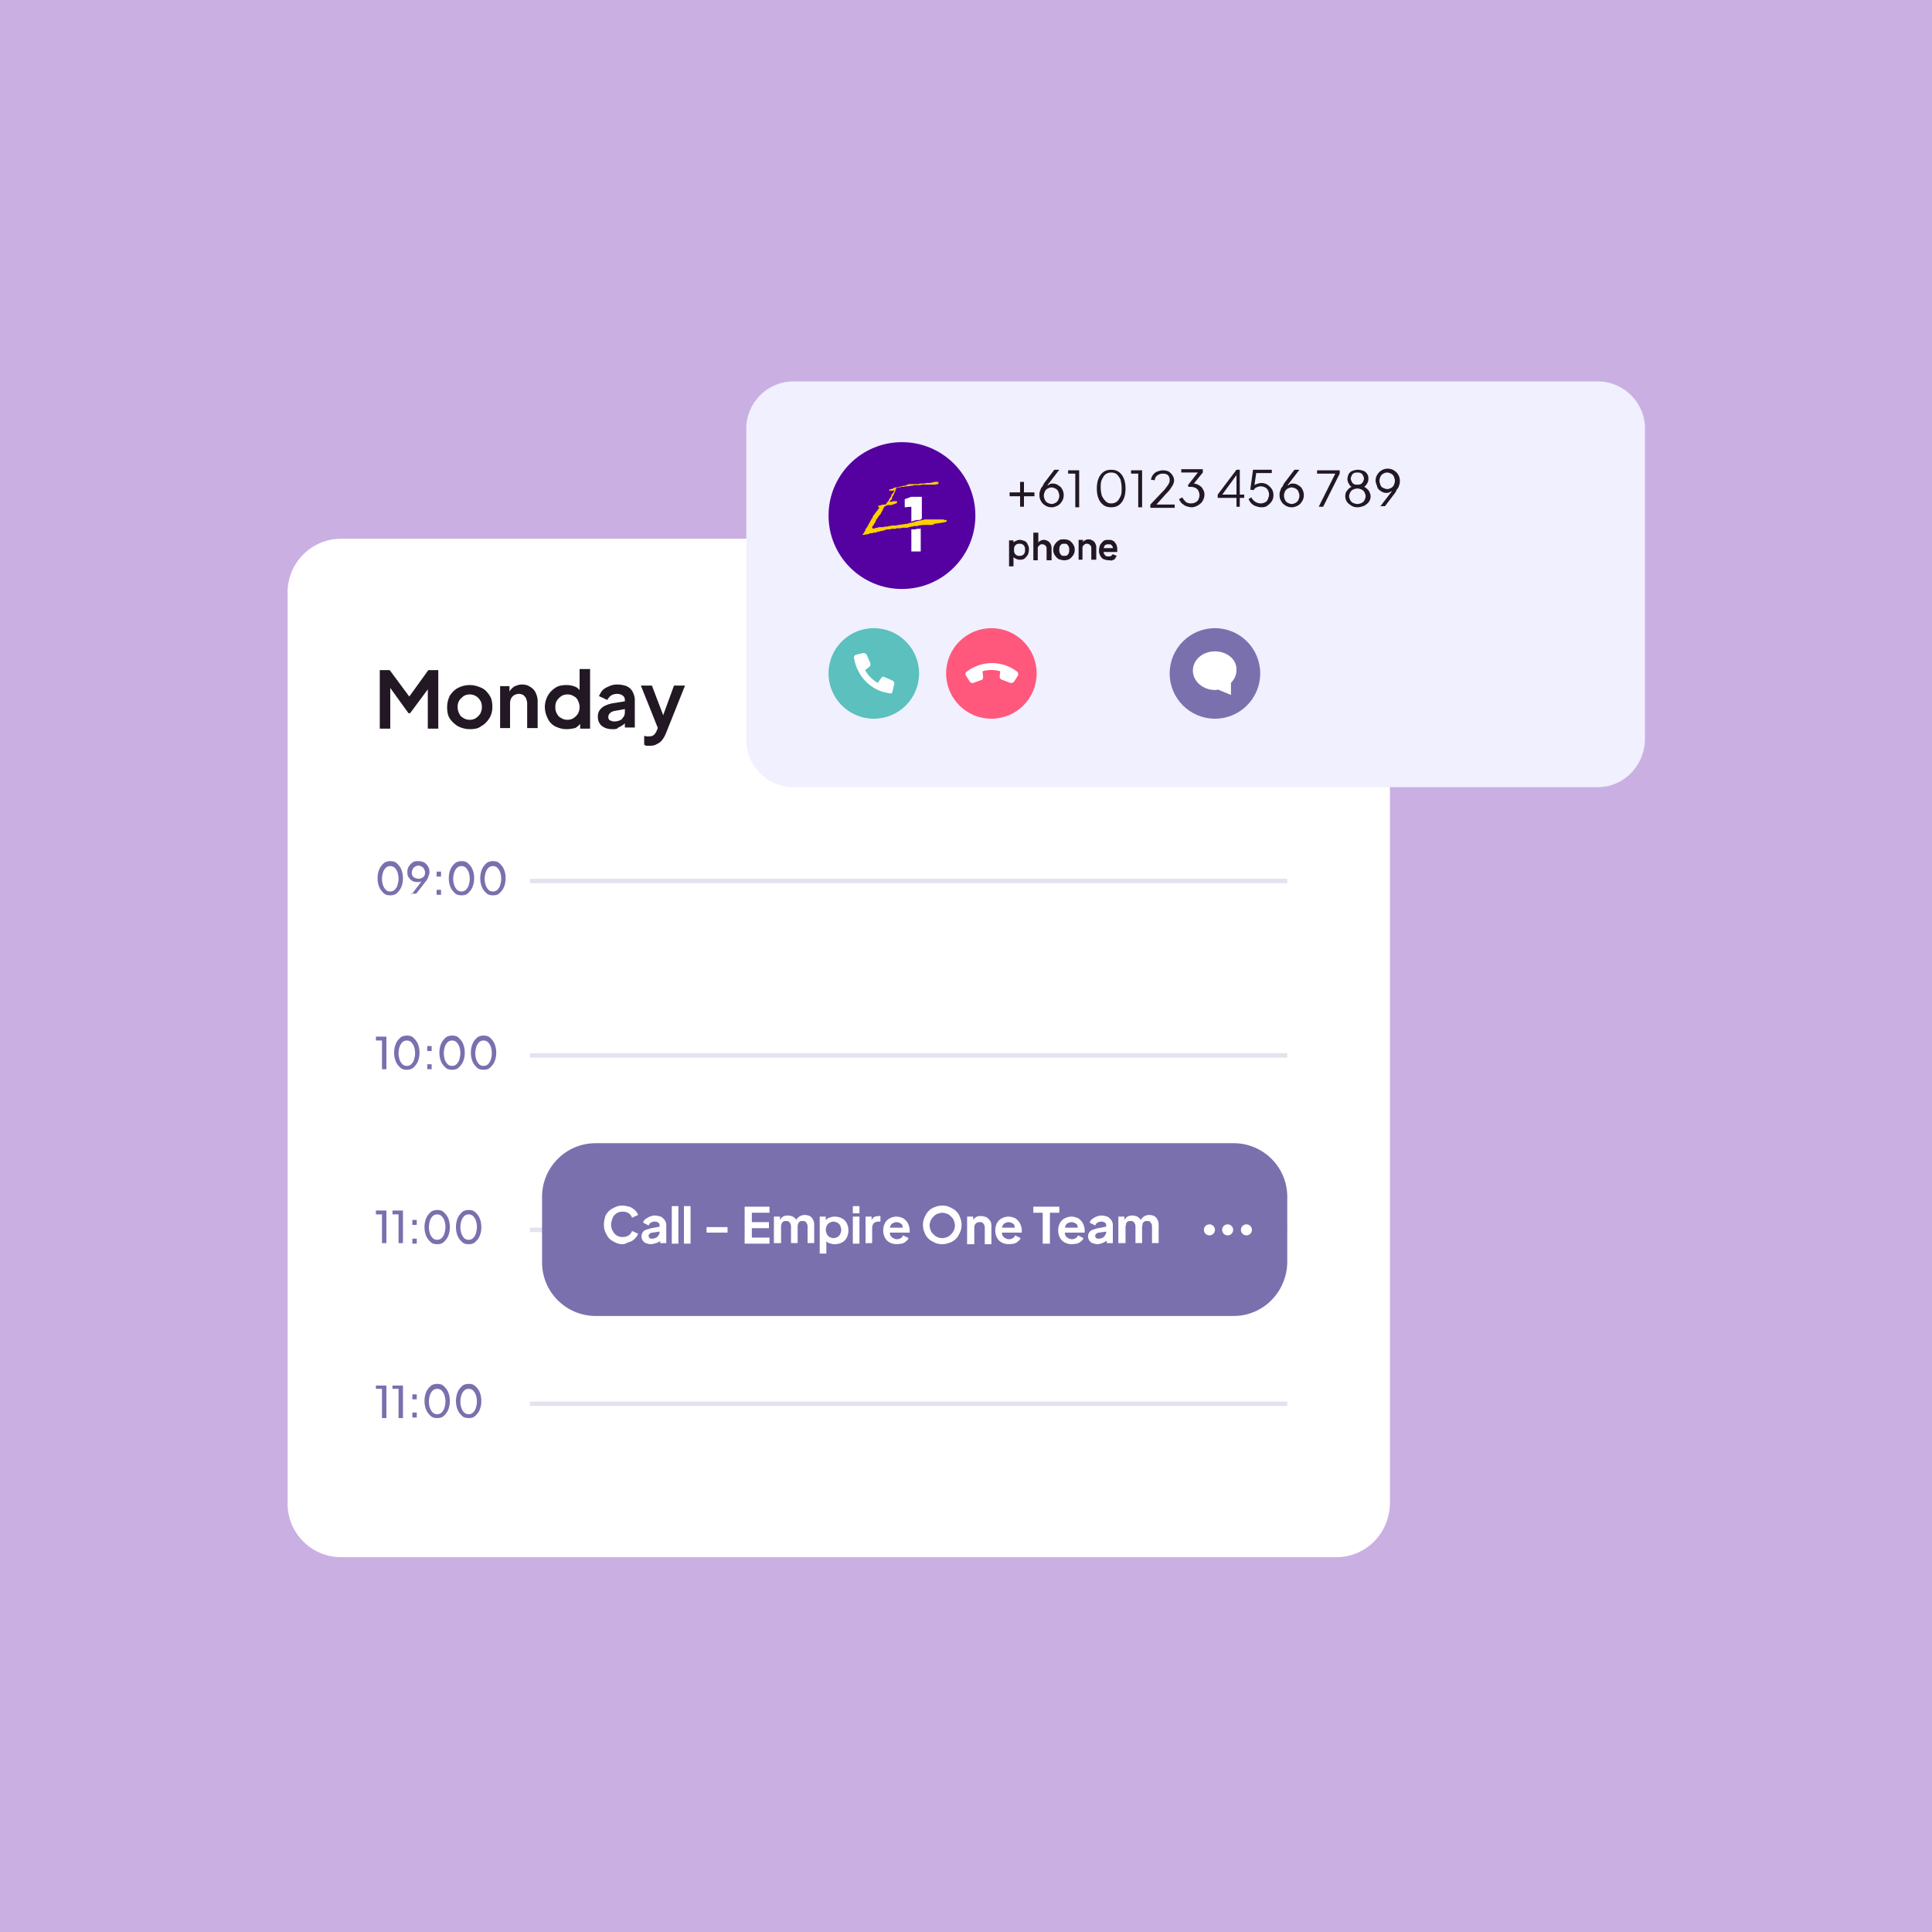 <?xml version="1.0" encoding="utf-8"?>
<!-- Generator: Adobe Illustrator 27.9.0, SVG Export Plug-In . SVG Version: 6.00 Build 0)  -->
<svg version="1.1" id="Layer_1" xmlns="http://www.w3.org/2000/svg" xmlns:xlink="http://www.w3.org/1999/xlink" x="0px" y="0px"
	 viewBox="0 0 350 350" style="enable-background:new 0 0 350 350;" xml:space="preserve">
<style type="text/css">
	.st0{fill:#CAB0E2;}
	.st1{fill:#FFFFFF;}
	.st2{fill:#221824;}
	.st3{fill:#7A70AE;}
	.st4{opacity:0.2;}
	.st5{fill:#F0F0FE;}
	.st6{fill:#5500A0;}
	.st7{fill:#5BC0BE;}
	.st8{fill:#FF587C;}
	.st9{fill:#FFCF00;}
</style>
<g>
	<rect class="st0" width="350" height="350"/>
</g>
<g>
	<g>
		<path class="st1" d="M242.1,282.1H61.8c-5.3,0-9.7-4.3-9.7-9.7V107.3c0-5.3,4.3-9.7,9.7-9.7h180.3c5.3,0,9.7,4.3,9.7,9.7v165.1
			C251.7,277.8,247.4,282.1,242.1,282.1z"/>
	</g>
	<g>
		<path class="st2" d="M68.8,132v-10.6h1.8l4,5.4h-0.9l3.9-5.4h1.8V132h-1.9v-8.4l0.8,0.2l-4,5.4H74l-3.9-5.4l0.6-0.2v8.4H68.8z"/>
		<path class="st2" d="M85.1,132.1c-0.8,0-1.4-0.2-2.1-0.5c-0.6-0.4-1.1-0.8-1.5-1.4c-0.4-0.6-0.5-1.3-0.5-2.1
			c0-0.8,0.2-1.5,0.5-2.1c0.4-0.6,0.9-1.1,1.5-1.4s1.3-0.5,2.1-0.5c0.8,0,1.4,0.2,2.1,0.5s1.1,0.8,1.5,1.4c0.4,0.6,0.5,1.3,0.5,2.1
			c0,0.8-0.2,1.5-0.6,2.1c-0.4,0.6-0.9,1.1-1.5,1.4C86.6,132,85.9,132.1,85.1,132.1z M85.1,130.4c0.4,0,0.8-0.1,1.1-0.3
			c0.3-0.2,0.6-0.5,0.8-0.8c0.2-0.4,0.3-0.8,0.3-1.2c0-0.5-0.1-0.9-0.3-1.2c-0.2-0.3-0.4-0.6-0.8-0.8c-0.3-0.2-0.7-0.3-1.1-0.3
			c-0.4,0-0.8,0.1-1.1,0.3c-0.3,0.2-0.6,0.5-0.8,0.8c-0.2,0.3-0.3,0.7-0.3,1.2c0,0.4,0.1,0.8,0.3,1.2c0.2,0.4,0.4,0.6,0.8,0.8
			C84.3,130.3,84.7,130.4,85.1,130.4z"/>
		<path class="st2" d="M90.6,132v-7.7h1.7v1.5l-0.1-0.3c0.2-0.5,0.5-0.8,0.9-1.1c0.4-0.2,0.9-0.4,1.4-0.4c0.6,0,1.1,0.1,1.5,0.4
			c0.4,0.2,0.8,0.6,1,1c0.2,0.4,0.4,1,0.4,1.5v5h-1.9v-4.5c0-0.3-0.1-0.6-0.2-0.9c-0.1-0.2-0.3-0.4-0.5-0.6
			c-0.2-0.1-0.5-0.2-0.8-0.2c-0.3,0-0.6,0.1-0.8,0.2s-0.4,0.3-0.6,0.6c-0.1,0.2-0.2,0.5-0.2,0.9v4.5H90.6z"/>
		<path class="st2" d="M102.6,132.1c-0.7,0-1.4-0.2-2-0.5s-1.1-0.8-1.4-1.5c-0.3-0.6-0.5-1.3-0.5-2c0-0.8,0.2-1.4,0.5-2
			s0.8-1.1,1.4-1.5c0.6-0.4,1.3-0.5,2-0.5c0.6,0,1.1,0.1,1.6,0.3c0.5,0.2,0.8,0.6,1.1,1l-0.3,0.4v-4.6h1.9V132h-1.8v-1.5l0.2,0.4
			c-0.3,0.4-0.6,0.7-1.1,1C103.7,132,103.2,132.1,102.6,132.1z M102.8,130.4c0.4,0,0.8-0.1,1.1-0.3c0.3-0.2,0.6-0.5,0.8-0.8
			c0.2-0.4,0.3-0.8,0.3-1.2c0-0.4-0.1-0.8-0.3-1.2c-0.2-0.4-0.4-0.6-0.8-0.8c-0.3-0.2-0.7-0.3-1.1-0.3c-0.4,0-0.8,0.1-1.1,0.3
			c-0.3,0.2-0.6,0.5-0.8,0.8c-0.2,0.3-0.3,0.7-0.3,1.2c0,0.5,0.1,0.9,0.3,1.2c0.2,0.4,0.4,0.6,0.8,0.8
			C102,130.3,102.4,130.4,102.8,130.4z"/>
		<path class="st2" d="M110.9,132.1c-0.5,0-1-0.1-1.4-0.3c-0.4-0.2-0.7-0.4-0.9-0.8c-0.2-0.3-0.3-0.7-0.3-1.2c0-0.4,0.1-0.8,0.3-1.1
			s0.5-0.6,0.9-0.8s0.9-0.4,1.5-0.5l2.5-0.4v1.4l-2.2,0.4c-0.4,0.1-0.6,0.2-0.8,0.4c-0.2,0.2-0.3,0.4-0.3,0.7c0,0.3,0.1,0.5,0.3,0.6
			s0.5,0.2,0.8,0.2c0.4,0,0.7-0.1,1-0.2s0.5-0.4,0.7-0.7c0.2-0.3,0.2-0.6,0.2-1v-2c0-0.3-0.1-0.6-0.4-0.8c-0.3-0.2-0.6-0.3-1-0.3
			c-0.4,0-0.8,0.1-1.1,0.3c-0.3,0.2-0.5,0.5-0.7,0.8l-1.5-0.7c0.2-0.4,0.4-0.8,0.7-1.1c0.3-0.3,0.7-0.5,1.2-0.7
			c0.4-0.2,0.9-0.3,1.4-0.3c0.6,0,1.2,0.1,1.7,0.3c0.5,0.2,0.9,0.6,1.1,1s0.4,0.9,0.4,1.4v5.1h-1.8v-1.3l0.4,0
			c-0.2,0.3-0.4,0.6-0.7,0.8c-0.3,0.2-0.6,0.4-0.9,0.5C111.8,132.1,111.4,132.1,110.9,132.1z"/>
		<path class="st2" d="M117.8,135.1c-0.2,0-0.4,0-0.6,0c-0.2,0-0.4-0.1-0.5-0.2v-1.6c0.1,0,0.3,0.1,0.4,0.1c0.2,0,0.3,0,0.5,0
			c0.4,0,0.7-0.1,0.9-0.3c0.2-0.2,0.4-0.5,0.5-0.8l0.5-1.2l0,1.6l-3.4-8.5h2l2.4,6.3h-0.7l2.3-6.3h2l-3.4,8.5
			c-0.2,0.5-0.4,0.9-0.7,1.3c-0.3,0.4-0.6,0.6-1,0.8C118.7,135,118.3,135.1,117.8,135.1z"/>
	</g>
	<g>
		<path class="st3" d="M70.7,162.2c-0.5,0-0.9-0.1-1.2-0.4s-0.6-0.6-0.8-1.1c-0.2-0.5-0.3-1-0.3-1.6s0.1-1.1,0.3-1.6
			c0.2-0.5,0.5-0.8,0.8-1.1c0.3-0.3,0.8-0.4,1.2-0.4c0.5,0,0.9,0.1,1.2,0.4c0.3,0.3,0.6,0.6,0.8,1.1c0.2,0.5,0.3,1,0.3,1.6
			s-0.1,1.1-0.3,1.6c-0.2,0.5-0.5,0.8-0.8,1.1S71.1,162.2,70.7,162.2z M70.7,161.5c0.3,0,0.6-0.1,0.8-0.3c0.2-0.2,0.4-0.5,0.5-0.8
			c0.1-0.3,0.2-0.8,0.2-1.2c0-0.5-0.1-0.9-0.2-1.2s-0.3-0.6-0.5-0.8c-0.2-0.2-0.5-0.3-0.8-0.3c-0.3,0-0.6,0.1-0.8,0.3
			c-0.2,0.2-0.4,0.5-0.5,0.8s-0.2,0.8-0.2,1.2c0,0.5,0.1,0.9,0.2,1.2c0.1,0.3,0.3,0.6,0.5,0.8C70.1,161.4,70.3,161.5,70.7,161.5z"/>
		<path class="st3" d="M74.5,162.1l2-2.6l0.1,0c-0.1,0.1-0.2,0.2-0.3,0.2s-0.2,0.1-0.3,0.1s-0.2,0-0.4,0c-0.3,0-0.7-0.1-0.9-0.2
			c-0.3-0.2-0.5-0.4-0.7-0.7c-0.2-0.3-0.2-0.6-0.2-1s0.1-0.7,0.3-1c0.2-0.3,0.4-0.5,0.7-0.7s0.6-0.2,1-0.2c0.4,0,0.7,0.1,1,0.2
			c0.3,0.2,0.5,0.4,0.7,0.7s0.3,0.6,0.3,1c0,0.2,0,0.4-0.1,0.6s-0.1,0.4-0.2,0.6c-0.1,0.2-0.2,0.4-0.4,0.6l-1.7,2.2H74.5z
			 M75.9,159.2c0.2,0,0.4-0.1,0.6-0.2c0.2-0.1,0.3-0.2,0.4-0.4c0.1-0.2,0.1-0.4,0.1-0.6c0-0.2-0.1-0.4-0.2-0.6
			c-0.1-0.2-0.2-0.3-0.4-0.4c-0.2-0.1-0.4-0.2-0.6-0.2c-0.2,0-0.4,0.1-0.6,0.2s-0.3,0.2-0.4,0.4c-0.1,0.2-0.2,0.4-0.2,0.6
			c0,0.2,0,0.4,0.1,0.6s0.2,0.3,0.4,0.4S75.6,159.2,75.9,159.2z"/>
		<path class="st3" d="M79.1,158.8v-0.9h0.8v0.9H79.1z M79.1,162.1v-0.9h0.8v0.9H79.1z"/>
		<path class="st3" d="M83.6,162.2c-0.5,0-0.9-0.1-1.2-0.4s-0.6-0.6-0.8-1.1c-0.2-0.5-0.3-1-0.3-1.6s0.1-1.1,0.3-1.6
			c0.2-0.5,0.5-0.8,0.8-1.1c0.3-0.3,0.8-0.4,1.2-0.4c0.5,0,0.9,0.1,1.2,0.4c0.3,0.3,0.6,0.6,0.8,1.1c0.2,0.5,0.3,1,0.3,1.6
			s-0.1,1.1-0.3,1.6c-0.2,0.5-0.5,0.8-0.8,1.1S84.1,162.2,83.6,162.2z M83.6,161.5c0.3,0,0.6-0.1,0.8-0.3c0.2-0.2,0.4-0.5,0.5-0.8
			c0.1-0.3,0.2-0.8,0.2-1.2c0-0.5-0.1-0.9-0.2-1.2s-0.3-0.6-0.5-0.8c-0.2-0.2-0.5-0.3-0.8-0.3c-0.3,0-0.6,0.1-0.8,0.3
			c-0.2,0.2-0.4,0.5-0.5,0.8s-0.2,0.8-0.2,1.2c0,0.5,0.1,0.9,0.2,1.2c0.1,0.3,0.3,0.6,0.5,0.8C83,161.4,83.3,161.5,83.6,161.5z"/>
		<path class="st3" d="M89.3,162.2c-0.5,0-0.9-0.1-1.2-0.4s-0.6-0.6-0.8-1.1c-0.2-0.5-0.3-1-0.3-1.6s0.1-1.1,0.3-1.6
			c0.2-0.5,0.5-0.8,0.8-1.1c0.3-0.3,0.8-0.4,1.2-0.4c0.5,0,0.9,0.1,1.2,0.4c0.3,0.3,0.6,0.6,0.8,1.1c0.2,0.5,0.3,1,0.3,1.6
			s-0.1,1.1-0.3,1.6c-0.2,0.5-0.5,0.8-0.8,1.1S89.8,162.2,89.3,162.2z M89.3,161.5c0.3,0,0.6-0.1,0.8-0.3c0.2-0.2,0.4-0.5,0.5-0.8
			c0.1-0.3,0.2-0.8,0.2-1.2c0-0.5-0.1-0.9-0.2-1.2s-0.3-0.6-0.5-0.8c-0.2-0.2-0.5-0.3-0.8-0.3c-0.3,0-0.6,0.1-0.8,0.3
			c-0.2,0.2-0.4,0.5-0.5,0.8s-0.2,0.8-0.2,1.2c0,0.5,0.1,0.9,0.2,1.2c0.1,0.3,0.3,0.6,0.5,0.8C88.7,161.4,89,161.5,89.3,161.5z"/>
	</g>
	<g>
		<path class="st3" d="M69.2,193.7v-5.2h-1.1v-0.7H70v5.9H69.2z"/>
		<path class="st3" d="M73.7,193.8c-0.5,0-0.9-0.1-1.2-0.4s-0.6-0.6-0.8-1.1c-0.2-0.5-0.3-1-0.3-1.6s0.1-1.1,0.3-1.6
			c0.2-0.5,0.5-0.8,0.8-1.1c0.3-0.3,0.8-0.4,1.2-0.4c0.5,0,0.9,0.1,1.2,0.4c0.3,0.3,0.6,0.6,0.8,1.1c0.2,0.5,0.3,1,0.3,1.6
			s-0.1,1.1-0.3,1.6c-0.2,0.5-0.5,0.8-0.8,1.1S74.1,193.8,73.7,193.8z M73.7,193.1c0.3,0,0.6-0.1,0.8-0.3c0.2-0.2,0.4-0.5,0.5-0.8
			c0.1-0.3,0.2-0.8,0.2-1.2c0-0.5-0.1-0.9-0.2-1.2s-0.3-0.6-0.5-0.8c-0.2-0.2-0.5-0.3-0.8-0.3c-0.3,0-0.6,0.1-0.8,0.3
			c-0.2,0.2-0.4,0.5-0.5,0.8s-0.2,0.8-0.2,1.2c0,0.5,0.1,0.9,0.2,1.2c0.1,0.3,0.3,0.6,0.5,0.8C73.1,193,73.4,193.1,73.7,193.1z"/>
		<path class="st3" d="M77.4,190.4v-0.9h0.8v0.9H77.4z M77.4,193.7v-0.9h0.8v0.9H77.4z"/>
		<path class="st3" d="M81.9,193.8c-0.5,0-0.9-0.1-1.2-0.4s-0.6-0.6-0.8-1.1c-0.2-0.5-0.3-1-0.3-1.6s0.1-1.1,0.3-1.6
			c0.2-0.5,0.5-0.8,0.8-1.1c0.3-0.3,0.8-0.4,1.2-0.4c0.5,0,0.9,0.1,1.2,0.4c0.3,0.3,0.6,0.6,0.8,1.1c0.2,0.5,0.3,1,0.3,1.6
			s-0.1,1.1-0.3,1.6c-0.2,0.5-0.5,0.8-0.8,1.1S82.4,193.8,81.9,193.8z M81.9,193.1c0.3,0,0.6-0.1,0.8-0.3c0.2-0.2,0.4-0.5,0.5-0.8
			c0.1-0.3,0.2-0.8,0.2-1.2c0-0.5-0.1-0.9-0.2-1.2s-0.3-0.6-0.5-0.8c-0.2-0.2-0.5-0.3-0.8-0.3c-0.3,0-0.6,0.1-0.8,0.3
			c-0.2,0.2-0.4,0.5-0.5,0.8s-0.2,0.8-0.2,1.2c0,0.5,0.1,0.9,0.2,1.2c0.1,0.3,0.3,0.6,0.5,0.8C81.3,193,81.6,193.1,81.9,193.1z"/>
		<path class="st3" d="M87.6,193.8c-0.5,0-0.9-0.1-1.2-0.4s-0.6-0.6-0.8-1.1c-0.2-0.5-0.3-1-0.3-1.6s0.1-1.1,0.3-1.6
			c0.2-0.5,0.5-0.8,0.8-1.1c0.3-0.3,0.8-0.4,1.2-0.4c0.5,0,0.9,0.1,1.2,0.4c0.3,0.3,0.6,0.6,0.8,1.1c0.2,0.5,0.3,1,0.3,1.6
			s-0.1,1.1-0.3,1.6c-0.2,0.5-0.5,0.8-0.8,1.1S88.1,193.8,87.6,193.8z M87.6,193.1c0.3,0,0.6-0.1,0.8-0.3c0.2-0.2,0.4-0.5,0.5-0.8
			c0.1-0.3,0.2-0.8,0.2-1.2c0-0.5-0.1-0.9-0.2-1.2s-0.3-0.6-0.5-0.8c-0.2-0.2-0.5-0.3-0.8-0.3c-0.3,0-0.6,0.1-0.8,0.3
			c-0.2,0.2-0.4,0.5-0.5,0.8s-0.2,0.8-0.2,1.2c0,0.5,0.1,0.9,0.2,1.2c0.1,0.3,0.3,0.6,0.5,0.8C87,193,87.3,193.1,87.6,193.1z"/>
	</g>
	<g>
		<path class="st3" d="M69.2,225.3V220h-1.1v-0.7H70v5.9H69.2z"/>
		<path class="st3" d="M72.2,225.3V220h-1.1v-0.7H73v5.9H72.2z"/>
		<path class="st3" d="M74.7,221.9V221h0.8v0.9H74.7z M74.7,225.3v-0.9h0.8v0.9H74.7z"/>
		<path class="st3" d="M79.2,225.4c-0.5,0-0.9-0.1-1.2-0.4s-0.6-0.6-0.8-1.1c-0.2-0.5-0.3-1-0.3-1.6s0.1-1.1,0.3-1.6
			c0.2-0.5,0.5-0.8,0.8-1.1c0.3-0.3,0.8-0.4,1.2-0.4c0.5,0,0.9,0.1,1.2,0.4c0.3,0.3,0.6,0.6,0.8,1.1c0.2,0.5,0.3,1,0.3,1.6
			s-0.1,1.1-0.3,1.6c-0.2,0.5-0.5,0.8-0.8,1.1S79.7,225.4,79.2,225.4z M79.2,224.6c0.3,0,0.6-0.1,0.8-0.3c0.2-0.2,0.4-0.5,0.5-0.8
			c0.1-0.3,0.2-0.8,0.2-1.2c0-0.5-0.1-0.9-0.2-1.2s-0.3-0.6-0.5-0.8c-0.2-0.2-0.5-0.3-0.8-0.3c-0.3,0-0.6,0.1-0.8,0.3
			c-0.2,0.2-0.4,0.5-0.5,0.8s-0.2,0.8-0.2,1.2c0,0.5,0.1,0.9,0.2,1.2c0.1,0.3,0.3,0.6,0.5,0.8C78.6,224.5,78.9,224.6,79.2,224.6z"/>
		<path class="st3" d="M84.9,225.4c-0.5,0-0.9-0.1-1.2-0.4s-0.6-0.6-0.8-1.1c-0.2-0.5-0.3-1-0.3-1.6s0.1-1.1,0.3-1.6
			c0.2-0.5,0.5-0.8,0.8-1.1c0.3-0.3,0.8-0.4,1.2-0.4c0.5,0,0.9,0.1,1.2,0.4c0.3,0.3,0.6,0.6,0.8,1.1c0.2,0.5,0.3,1,0.3,1.6
			s-0.1,1.1-0.3,1.6c-0.2,0.5-0.5,0.8-0.8,1.1S85.4,225.4,84.9,225.4z M84.9,224.6c0.3,0,0.6-0.1,0.8-0.3c0.2-0.2,0.4-0.5,0.5-0.8
			c0.1-0.3,0.2-0.8,0.2-1.2c0-0.5-0.1-0.9-0.2-1.2s-0.3-0.6-0.5-0.8c-0.2-0.2-0.5-0.3-0.8-0.3c-0.3,0-0.6,0.1-0.8,0.3
			c-0.2,0.2-0.4,0.5-0.5,0.8s-0.2,0.8-0.2,1.2c0,0.5,0.1,0.9,0.2,1.2c0.1,0.3,0.3,0.6,0.5,0.8C84.3,224.5,84.6,224.6,84.9,224.6z"/>
	</g>
	<g>
		<path class="st3" d="M69.2,256.8v-5.2h-1.1V251H70v5.9H69.2z"/>
		<path class="st3" d="M72.2,256.8v-5.2h-1.1V251H73v5.9H72.2z"/>
		<path class="st3" d="M74.7,253.5v-0.9h0.8v0.9H74.7z M74.7,256.8v-0.9h0.8v0.9H74.7z"/>
		<path class="st3" d="M79.2,256.9c-0.5,0-0.9-0.1-1.2-0.4s-0.6-0.6-0.8-1.1c-0.2-0.5-0.3-1-0.3-1.6s0.1-1.1,0.3-1.6
			c0.2-0.5,0.5-0.8,0.8-1.1c0.3-0.3,0.8-0.4,1.2-0.4c0.5,0,0.9,0.1,1.2,0.4c0.3,0.3,0.6,0.6,0.8,1.1c0.2,0.5,0.3,1,0.3,1.6
			s-0.1,1.1-0.3,1.6c-0.2,0.5-0.5,0.8-0.8,1.1S79.7,256.9,79.2,256.9z M79.2,256.2c0.3,0,0.6-0.1,0.8-0.3c0.2-0.2,0.4-0.5,0.5-0.8
			c0.1-0.3,0.2-0.8,0.2-1.2c0-0.5-0.1-0.9-0.2-1.2s-0.3-0.6-0.5-0.8c-0.2-0.2-0.5-0.3-0.8-0.3c-0.3,0-0.6,0.1-0.8,0.3
			c-0.2,0.2-0.4,0.5-0.5,0.8s-0.2,0.8-0.2,1.2c0,0.5,0.1,0.9,0.2,1.2c0.1,0.3,0.3,0.6,0.5,0.8C78.6,256.1,78.9,256.2,79.2,256.2z"/>
		<path class="st3" d="M84.9,256.9c-0.5,0-0.9-0.1-1.2-0.4s-0.6-0.6-0.8-1.1c-0.2-0.5-0.3-1-0.3-1.6s0.1-1.1,0.3-1.6
			c0.2-0.5,0.5-0.8,0.8-1.1c0.3-0.3,0.8-0.4,1.2-0.4c0.5,0,0.9,0.1,1.2,0.4c0.3,0.3,0.6,0.6,0.8,1.1c0.2,0.5,0.3,1,0.3,1.6
			s-0.1,1.1-0.3,1.6c-0.2,0.5-0.5,0.8-0.8,1.1S85.4,256.9,84.9,256.9z M84.9,256.2c0.3,0,0.6-0.1,0.8-0.3c0.2-0.2,0.4-0.5,0.5-0.8
			c0.1-0.3,0.2-0.8,0.2-1.2c0-0.5-0.1-0.9-0.2-1.2s-0.3-0.6-0.5-0.8c-0.2-0.2-0.5-0.3-0.8-0.3c-0.3,0-0.6,0.1-0.8,0.3
			c-0.2,0.2-0.4,0.5-0.5,0.8s-0.2,0.8-0.2,1.2c0,0.5,0.1,0.9,0.2,1.2c0.1,0.3,0.3,0.6,0.5,0.8C84.3,256.1,84.6,256.2,84.9,256.2z"/>
	</g>
	<g class="st4">
		<rect x="96" y="159.2" class="st3" width="137.2" height="0.8"/>
	</g>
	<g class="st4">
		<rect x="96" y="190.8" class="st3" width="137.2" height="0.8"/>
	</g>
	<g class="st4">
		<rect x="96" y="222.4" class="st3" width="137.2" height="0.8"/>
	</g>
	<g class="st4">
		<rect x="96" y="253.9" class="st3" width="137.2" height="0.8"/>
	</g>
	<g>
		<g>
			<path class="st3" d="M223.5,238.4H107.9c-5.3,0-9.7-4.3-9.7-9.7v-11.9c0-5.3,4.3-9.7,9.7-9.7h115.6c5.3,0,9.7,4.3,9.7,9.7v11.9
				C233.1,234.1,228.8,238.4,223.5,238.4z"/>
		</g>
		<g>
			<path class="st1" d="M112.8,225.4c-0.5,0-0.9-0.1-1.3-0.3c-0.4-0.2-0.8-0.4-1.1-0.7c-0.3-0.3-0.5-0.7-0.7-1.1
				c-0.2-0.4-0.3-0.9-0.3-1.4c0-0.5,0.1-1,0.2-1.4s0.4-0.8,0.7-1.1c0.3-0.3,0.7-0.5,1.1-0.7c0.4-0.2,0.9-0.3,1.3-0.3
				s0.9,0.1,1.3,0.2s0.7,0.4,1,0.6c0.3,0.3,0.5,0.6,0.6,0.9l-1.1,0.5c-0.1-0.3-0.3-0.6-0.6-0.8c-0.3-0.2-0.7-0.3-1.1-0.3
				c-0.4,0-0.8,0.1-1.1,0.3c-0.3,0.2-0.6,0.5-0.7,0.8s-0.3,0.8-0.3,1.2c0,0.5,0.1,0.9,0.3,1.2c0.2,0.4,0.4,0.6,0.7,0.8
				c0.3,0.2,0.7,0.3,1.1,0.3c0.4,0,0.8-0.1,1.1-0.3c0.3-0.2,0.5-0.5,0.6-0.8l1.1,0.5c-0.1,0.3-0.3,0.6-0.6,0.9
				c-0.3,0.3-0.6,0.5-1,0.6S113.3,225.4,112.8,225.4z"/>
			<path class="st1" d="M117.9,225.4c-0.3,0-0.6-0.1-0.9-0.2c-0.3-0.1-0.4-0.3-0.6-0.5c-0.1-0.2-0.2-0.5-0.2-0.7
				c0-0.3,0.1-0.5,0.2-0.7c0.1-0.2,0.3-0.4,0.6-0.5c0.3-0.1,0.6-0.2,1-0.3l1.6-0.3v0.9l-1.4,0.2c-0.2,0-0.4,0.1-0.5,0.2
				c-0.1,0.1-0.2,0.2-0.2,0.4c0,0.2,0.1,0.3,0.2,0.4s0.3,0.1,0.5,0.1c0.2,0,0.5-0.1,0.7-0.2c0.2-0.1,0.3-0.3,0.4-0.4
				c0.1-0.2,0.2-0.4,0.2-0.6V222c0-0.2-0.1-0.4-0.2-0.5c-0.2-0.1-0.4-0.2-0.7-0.2c-0.3,0-0.5,0.1-0.7,0.2c-0.2,0.1-0.3,0.3-0.4,0.5
				l-1-0.5c0.1-0.3,0.2-0.5,0.5-0.7s0.5-0.3,0.7-0.4c0.3-0.1,0.6-0.2,0.9-0.2c0.4,0,0.8,0.1,1.1,0.2c0.3,0.1,0.5,0.4,0.7,0.6
				c0.2,0.3,0.3,0.6,0.3,0.9v3.3h-1.1v-0.8l0.3,0c-0.1,0.2-0.3,0.4-0.4,0.5c-0.2,0.1-0.4,0.2-0.6,0.3
				C118.4,225.3,118.2,225.4,117.9,225.4z"/>
			<path class="st1" d="M121.7,225.3v-6.8h1.2v6.8H121.7z"/>
			<path class="st1" d="M123.9,225.3v-6.8h1.2v6.8H123.9z"/>
			<path class="st1" d="M128,223.3v-1h3.8v1H128z"/>
			<path class="st1" d="M134.9,225.3v-6.7h4.5v1.1h-3.2v1.7h3.1v1.1h-3.1v1.7h3.2v1.1H134.9z"/>
			<path class="st1" d="M140.2,225.3v-4.9h1.1v1.1l-0.1-0.2c0.1-0.4,0.3-0.6,0.5-0.8s0.6-0.3,1-0.3c0.4,0,0.8,0.1,1.1,0.3
				c0.3,0.2,0.5,0.5,0.6,0.8l-0.3,0c0.1-0.4,0.4-0.7,0.7-0.9c0.3-0.2,0.6-0.3,1-0.3c0.3,0,0.7,0.1,0.9,0.2c0.3,0.2,0.5,0.4,0.6,0.7
				c0.2,0.3,0.2,0.6,0.2,1v3.2h-1.2v-2.9c0-0.2,0-0.4-0.1-0.6c-0.1-0.2-0.2-0.3-0.3-0.4c-0.1-0.1-0.3-0.1-0.5-0.1
				c-0.2,0-0.4,0-0.5,0.1c-0.1,0.1-0.3,0.2-0.3,0.4c-0.1,0.2-0.1,0.3-0.1,0.6v2.9h-1.2v-2.9c0-0.2,0-0.4-0.1-0.6s-0.2-0.3-0.3-0.4
				c-0.1-0.1-0.3-0.1-0.5-0.1c-0.2,0-0.4,0-0.5,0.1c-0.1,0.1-0.3,0.2-0.3,0.4c-0.1,0.2-0.1,0.3-0.1,0.6v2.9H140.2z"/>
			<path class="st1" d="M148.5,227.1v-6.7h1.1v1l-0.1-0.2c0.2-0.3,0.4-0.5,0.7-0.6c0.3-0.1,0.6-0.2,1-0.2c0.5,0,0.9,0.1,1.3,0.3
				c0.4,0.2,0.7,0.5,0.9,0.9c0.2,0.4,0.3,0.8,0.3,1.3c0,0.5-0.1,0.9-0.3,1.3c-0.2,0.4-0.5,0.7-0.9,0.9c-0.4,0.2-0.8,0.3-1.3,0.3
				c-0.4,0-0.7-0.1-1-0.2s-0.5-0.3-0.7-0.6l0.2-0.2v2.7H148.5z M151,224.3c0.3,0,0.5-0.1,0.7-0.2c0.2-0.1,0.4-0.3,0.5-0.5
				c0.1-0.2,0.2-0.5,0.2-0.8s-0.1-0.5-0.2-0.8c-0.1-0.2-0.3-0.4-0.5-0.5c-0.2-0.1-0.5-0.2-0.7-0.2c-0.3,0-0.5,0.1-0.7,0.2
				s-0.4,0.3-0.5,0.5c-0.1,0.2-0.2,0.5-0.2,0.8c0,0.3,0.1,0.5,0.2,0.8c0.1,0.2,0.3,0.4,0.5,0.5S150.7,224.3,151,224.3z"/>
			<path class="st1" d="M154.5,219.8v-1.3h1.2v1.3H154.5z M154.5,225.3v-4.9h1.2v4.9H154.5z"/>
			<path class="st1" d="M156.8,225.3v-4.9h1.1v1.1l-0.1-0.2c0.1-0.4,0.3-0.6,0.5-0.8c0.2-0.1,0.5-0.2,0.9-0.2h0.3v1h-0.4
				c-0.3,0-0.6,0.1-0.8,0.3c-0.2,0.2-0.3,0.5-0.3,0.9v2.7H156.8z"/>
			<path class="st1" d="M162.5,225.4c-0.5,0-0.9-0.1-1.3-0.3c-0.4-0.2-0.7-0.5-0.9-0.9c-0.2-0.4-0.3-0.8-0.3-1.3
				c0-0.5,0.1-0.9,0.3-1.3c0.2-0.4,0.5-0.7,0.9-0.9c0.4-0.2,0.8-0.3,1.2-0.3c0.4,0,0.7,0.1,1,0.2c0.3,0.1,0.5,0.3,0.7,0.5
				s0.4,0.5,0.5,0.8c0.1,0.3,0.2,0.6,0.2,0.9c0,0.1,0,0.2,0,0.3c0,0.1,0,0.2,0,0.2h-3.8v-0.9h3.1l-0.6,0.4c0.1-0.3,0-0.5,0-0.7
				s-0.2-0.4-0.4-0.5s-0.4-0.2-0.7-0.2c-0.2,0-0.5,0.1-0.7,0.2s-0.3,0.3-0.4,0.5s-0.1,0.5-0.1,0.9c0,0.3,0,0.6,0.1,0.8
				c0.1,0.2,0.3,0.4,0.5,0.5s0.4,0.2,0.7,0.2c0.3,0,0.5-0.1,0.7-0.2c0.2-0.1,0.3-0.3,0.4-0.5l1,0.5c-0.1,0.2-0.2,0.4-0.5,0.6
				c-0.2,0.2-0.4,0.3-0.7,0.4C163.1,225.3,162.8,225.4,162.5,225.4z"/>
			<path class="st1" d="M170.7,225.4c-0.5,0-1-0.1-1.4-0.3c-0.4-0.2-0.8-0.4-1.1-0.7c-0.3-0.3-0.6-0.7-0.7-1.1
				c-0.2-0.4-0.3-0.9-0.3-1.4c0-0.5,0.1-1,0.3-1.4c0.2-0.4,0.4-0.8,0.7-1.1c0.3-0.3,0.7-0.6,1.1-0.7c0.4-0.2,0.9-0.3,1.4-0.3
				s1,0.1,1.4,0.3s0.8,0.4,1.1,0.7c0.3,0.3,0.6,0.7,0.7,1.1c0.2,0.4,0.3,0.9,0.3,1.4c0,0.5-0.1,1-0.3,1.4c-0.2,0.4-0.4,0.8-0.7,1.1
				c-0.3,0.3-0.7,0.6-1.1,0.7C171.6,225.3,171.2,225.4,170.7,225.4z M170.7,224.3c0.3,0,0.6-0.1,0.9-0.2c0.3-0.1,0.5-0.3,0.7-0.5
				c0.2-0.2,0.4-0.5,0.5-0.7s0.2-0.6,0.2-0.9c0-0.3-0.1-0.6-0.2-0.9c-0.1-0.3-0.3-0.5-0.5-0.7c-0.2-0.2-0.4-0.4-0.7-0.5
				c-0.3-0.1-0.6-0.2-0.9-0.2c-0.3,0-0.6,0.1-0.9,0.2c-0.3,0.1-0.5,0.3-0.7,0.5s-0.4,0.5-0.5,0.7c-0.1,0.3-0.2,0.6-0.2,0.9
				c0,0.3,0.1,0.6,0.2,0.9s0.3,0.5,0.5,0.7s0.4,0.4,0.7,0.5C170,224.2,170.3,224.3,170.7,224.3z"/>
			<path class="st1" d="M175.2,225.3v-4.9h1.1v1l-0.1-0.2c0.1-0.3,0.3-0.5,0.6-0.7c0.3-0.2,0.6-0.2,0.9-0.2c0.4,0,0.7,0.1,1,0.2
				c0.3,0.2,0.5,0.4,0.7,0.7c0.2,0.3,0.2,0.6,0.2,1v3.2h-1.2v-2.9c0-0.2,0-0.4-0.1-0.6s-0.2-0.3-0.3-0.4c-0.1-0.1-0.3-0.1-0.5-0.1
				c-0.2,0-0.4,0-0.5,0.1c-0.2,0.1-0.3,0.2-0.4,0.4s-0.1,0.3-0.1,0.6v2.9H175.2z"/>
			<path class="st1" d="M182.8,225.4c-0.5,0-0.9-0.1-1.3-0.3c-0.4-0.2-0.7-0.5-0.9-0.9c-0.2-0.4-0.3-0.8-0.3-1.3
				c0-0.5,0.1-0.9,0.3-1.3c0.2-0.4,0.5-0.7,0.9-0.9c0.4-0.2,0.8-0.3,1.2-0.3c0.4,0,0.7,0.1,1,0.2c0.3,0.1,0.5,0.3,0.7,0.5
				s0.4,0.5,0.5,0.8c0.1,0.3,0.2,0.6,0.2,0.9c0,0.1,0,0.2,0,0.3c0,0.1,0,0.2,0,0.2h-3.8v-0.9h3.1l-0.6,0.4c0.1-0.3,0-0.5,0-0.7
				s-0.2-0.4-0.4-0.5s-0.4-0.2-0.7-0.2c-0.2,0-0.5,0.1-0.7,0.2s-0.3,0.3-0.4,0.5s-0.1,0.5-0.1,0.9c0,0.3,0,0.6,0.1,0.8
				c0.1,0.2,0.3,0.4,0.5,0.5s0.4,0.2,0.7,0.2c0.3,0,0.5-0.1,0.7-0.2c0.2-0.1,0.3-0.3,0.4-0.5l1,0.5c-0.1,0.2-0.2,0.4-0.5,0.6
				c-0.2,0.2-0.4,0.3-0.7,0.4C183.5,225.3,183.2,225.4,182.8,225.4z"/>
			<path class="st1" d="M188.9,225.3v-5.6h-1.7v-1.1h4.7v1.1h-1.7v5.6H188.9z"/>
			<path class="st1" d="M194.2,225.4c-0.5,0-0.9-0.1-1.3-0.3c-0.4-0.2-0.7-0.5-0.9-0.9c-0.2-0.4-0.3-0.8-0.3-1.3
				c0-0.5,0.1-0.9,0.3-1.3c0.2-0.4,0.5-0.7,0.9-0.9c0.4-0.2,0.8-0.3,1.2-0.3c0.4,0,0.7,0.1,1,0.2c0.3,0.1,0.5,0.3,0.7,0.5
				s0.4,0.5,0.5,0.8c0.1,0.3,0.2,0.6,0.2,0.9c0,0.1,0,0.2,0,0.3c0,0.1,0,0.2,0,0.2h-3.8v-0.9h3.1l-0.6,0.4c0.1-0.3,0-0.5,0-0.7
				s-0.2-0.4-0.4-0.5s-0.4-0.2-0.7-0.2c-0.2,0-0.5,0.1-0.7,0.2s-0.3,0.3-0.4,0.5s-0.1,0.5-0.1,0.9c0,0.3,0,0.6,0.1,0.8
				c0.1,0.2,0.3,0.4,0.5,0.5s0.4,0.2,0.7,0.2c0.3,0,0.5-0.1,0.7-0.2c0.2-0.1,0.3-0.3,0.4-0.5l1,0.5c-0.1,0.2-0.2,0.4-0.5,0.6
				c-0.2,0.2-0.4,0.3-0.7,0.4C194.8,225.3,194.5,225.4,194.2,225.4z"/>
			<path class="st1" d="M198.8,225.4c-0.3,0-0.6-0.1-0.9-0.2c-0.3-0.1-0.4-0.3-0.6-0.5c-0.1-0.2-0.2-0.5-0.2-0.7
				c0-0.3,0.1-0.5,0.2-0.7s0.3-0.4,0.6-0.5c0.3-0.1,0.6-0.2,1-0.3l1.6-0.3v0.9l-1.4,0.2c-0.2,0-0.4,0.1-0.5,0.2
				c-0.1,0.1-0.2,0.2-0.2,0.4c0,0.2,0.1,0.3,0.2,0.4s0.3,0.1,0.5,0.1c0.2,0,0.5-0.1,0.7-0.2c0.2-0.1,0.3-0.3,0.4-0.4
				c0.1-0.2,0.2-0.4,0.2-0.6V222c0-0.2-0.1-0.4-0.2-0.5c-0.2-0.1-0.4-0.2-0.7-0.2c-0.3,0-0.5,0.1-0.7,0.2c-0.2,0.1-0.3,0.3-0.4,0.5
				l-1-0.5c0.1-0.3,0.2-0.5,0.5-0.7s0.5-0.3,0.7-0.4c0.3-0.1,0.6-0.2,0.9-0.2c0.4,0,0.8,0.1,1.1,0.2c0.3,0.1,0.5,0.4,0.7,0.6
				c0.2,0.3,0.3,0.6,0.3,0.9v3.3h-1.1v-0.8l0.3,0c-0.1,0.2-0.3,0.4-0.5,0.5c-0.2,0.1-0.4,0.2-0.6,0.3
				C199.3,225.3,199.1,225.4,198.8,225.4z"/>
			<path class="st1" d="M202.6,225.3v-4.9h1.1v1.1l-0.1-0.2c0.1-0.4,0.3-0.6,0.5-0.8c0.3-0.2,0.6-0.3,1-0.3c0.4,0,0.8,0.1,1.1,0.3
				c0.3,0.2,0.5,0.5,0.6,0.8l-0.3,0c0.2-0.4,0.4-0.7,0.7-0.9c0.3-0.2,0.6-0.3,1-0.3c0.3,0,0.7,0.1,0.9,0.2c0.3,0.2,0.5,0.4,0.6,0.7
				c0.2,0.3,0.2,0.6,0.2,1v3.2h-1.2v-2.9c0-0.2,0-0.4-0.1-0.6c-0.1-0.2-0.2-0.3-0.3-0.4c-0.1-0.1-0.3-0.1-0.5-0.1
				c-0.2,0-0.4,0-0.5,0.1c-0.1,0.1-0.3,0.2-0.3,0.4s-0.1,0.3-0.1,0.6v2.9h-1.2v-2.9c0-0.2,0-0.4-0.1-0.6s-0.2-0.3-0.3-0.4
				c-0.1-0.1-0.3-0.1-0.5-0.1c-0.2,0-0.4,0-0.5,0.1c-0.1,0.1-0.3,0.2-0.3,0.4s-0.1,0.3-0.1,0.6v2.9H202.6z"/>
		</g>
		<g>
			<g>
				<circle class="st1" cx="219.1" cy="222.8" r="1"/>
			</g>
			<g>
				<circle class="st1" cx="222.4" cy="222.8" r="1"/>
			</g>
			<g>
				<circle class="st1" cx="225.8" cy="222.8" r="1"/>
			</g>
		</g>
	</g>
</g>
<g>
	<g>
		<path class="st5" d="M289.5,142.6H143.7c-4.6,0-8.5-3.8-8.5-8.5V77.6c0-4.6,3.8-8.5,8.5-8.5h145.8c4.6,0,8.5,3.8,8.5,8.5v56.4
			C297.9,138.8,294.1,142.6,289.5,142.6z"/>
	</g>
	<g>
		<circle class="st6" cx="163.4" cy="93.4" r="13.3"/>
	</g>
	<g>
		<g>
			<g>
				<circle class="st7" cx="158.3" cy="122" r="8.2"/>
			</g>
			<g>
				<g>
					<path class="st1" d="M159.6,122.9l-0.6,0.8c-0.9-0.5-1.7-1.3-2.3-2.3l0.8-0.6c0.2-0.2,0.2-0.4,0.2-0.6l-0.7-1.6
						c-0.1-0.2-0.4-0.3-0.6-0.3l-1.3,0.3c-0.3,0.1-0.4,0.3-0.4,0.5c0.5,3.4,3.1,6.1,6.5,6.5c0.3,0.1,0.5-0.1,0.5-0.4l0.3-1.3
						c0.1-0.2-0.1-0.5-0.3-0.6l-1.6-0.7C160,122.6,159.7,122.6,159.6,122.9z"/>
				</g>
			</g>
		</g>
		<g>
			<g>
				<circle class="st8" cx="179.6" cy="122" r="8.2"/>
			</g>
			<g>
				<g>
					<path class="st1" d="M178.1,122.6l-0.1-1c1-0.3,2.2-0.3,3.2,0l-0.1,1c0,0.2,0.1,0.4,0.3,0.5l1.6,0.6c0.2,0.1,0.5,0,0.7-0.2
						l0.7-1.1c0.1-0.2,0.1-0.5-0.1-0.7c-2.7-2.1-6.5-2.1-9.2,0c-0.2,0.2-0.3,0.4-0.1,0.7l0.7,1.1c0.1,0.2,0.4,0.3,0.7,0.2l1.6-0.6
						C178,123.1,178.1,122.9,178.1,122.6z"/>
				</g>
			</g>
		</g>
		<g>
			<g>
				<circle class="st3" cx="220.1" cy="122" r="8.2"/>
			</g>
		</g>
		<g>
			<g>
				<path class="st1" d="M220.1,118c-2.2,0-4,1.5-4,3.5c0,1.9,1.8,3.5,4,3.5c0.2,0,0.4,0,0.5-0.1l2.4,1v-2.2c0.6-0.6,1-1.4,1-2.3
					C224.1,119.5,222.3,118,220.1,118z"/>
			</g>
		</g>
	</g>
	<g>
		<path class="st2" d="M184.8,91.8v-1.9h-1.9v-0.7h1.9v-1.9h0.7v1.9h1.9v0.7h-1.9v1.9H184.8z"/>
		<path class="st2" d="M190.5,91.9c-0.4,0-0.8-0.1-1.1-0.3c-0.3-0.2-0.6-0.4-0.8-0.8c-0.2-0.3-0.3-0.7-0.3-1.1c0-0.2,0-0.5,0.1-0.7
			s0.1-0.5,0.3-0.7s0.3-0.5,0.4-0.7l1.9-2.5h0.9l-2.3,3l-0.1,0.1c0.1-0.1,0.2-0.3,0.3-0.3s0.3-0.1,0.4-0.2s0.3-0.1,0.5-0.1
			c0.4,0,0.7,0.1,1,0.3c0.3,0.2,0.6,0.4,0.7,0.7c0.2,0.3,0.3,0.7,0.3,1.1c0,0.4-0.1,0.8-0.3,1.1c-0.2,0.3-0.4,0.6-0.8,0.8
			S190.9,91.9,190.5,91.9z M190.5,91.3c0.3,0,0.5-0.1,0.7-0.2c0.2-0.1,0.4-0.3,0.5-0.5c0.1-0.2,0.2-0.5,0.2-0.8
			c0-0.3-0.1-0.5-0.2-0.8c-0.1-0.2-0.3-0.4-0.5-0.5c-0.2-0.1-0.5-0.2-0.7-0.2c-0.3,0-0.5,0.1-0.7,0.2c-0.2,0.1-0.4,0.3-0.5,0.5
			c-0.1,0.2-0.2,0.5-0.2,0.8c0,0.3,0.1,0.5,0.2,0.8c0.1,0.2,0.3,0.4,0.5,0.5C190,91.2,190.3,91.3,190.5,91.3z"/>
		<path class="st2" d="M194.8,91.8v-6h-1.3v-0.6h2v6.7H194.8z"/>
		<path class="st2" d="M201.3,91.9c-0.5,0-1-0.1-1.4-0.4s-0.7-0.7-0.9-1.2c-0.2-0.5-0.3-1.1-0.3-1.8c0-0.7,0.1-1.3,0.3-1.8
			c0.2-0.5,0.5-0.9,0.9-1.2c0.4-0.3,0.9-0.4,1.4-0.4s1,0.1,1.4,0.4s0.7,0.7,0.9,1.2c0.2,0.5,0.3,1.1,0.3,1.8c0,0.7-0.1,1.3-0.3,1.8
			c-0.2,0.5-0.5,0.9-0.9,1.2S201.8,91.9,201.3,91.9z M201.3,91.2c0.4,0,0.7-0.1,1-0.3s0.5-0.6,0.7-1c0.2-0.4,0.2-0.9,0.2-1.5
			s-0.1-1-0.2-1.5c-0.2-0.4-0.4-0.7-0.7-1c-0.3-0.2-0.6-0.3-1-0.3c-0.4,0-0.7,0.1-1,0.3c-0.3,0.2-0.5,0.6-0.7,1
			c-0.2,0.4-0.2,0.9-0.2,1.5c0,0.5,0.1,1,0.2,1.4c0.2,0.4,0.4,0.7,0.7,1S200.9,91.2,201.3,91.2z"/>
		<path class="st2" d="M206.2,91.8v-6h-1.3v-0.6h2v6.7H206.2z"/>
		<path class="st2" d="M208.4,91.8v-0.4l1.9-2c0.4-0.4,0.7-0.7,0.9-1c0.2-0.3,0.4-0.5,0.5-0.7c0.1-0.2,0.2-0.4,0.2-0.7
			c0-0.4-0.1-0.7-0.3-0.9s-0.5-0.3-0.9-0.3c-0.4,0-0.7,0.1-1,0.3s-0.5,0.5-0.5,0.9l-0.7-0.1c0.1-0.4,0.2-0.7,0.4-0.9
			c0.2-0.3,0.5-0.5,0.8-0.6s0.6-0.2,1-0.2c0.4,0,0.7,0.1,1,0.2c0.3,0.2,0.5,0.4,0.7,0.7c0.2,0.3,0.3,0.6,0.3,1
			c0,0.2-0.1,0.5-0.2,0.7s-0.3,0.5-0.5,0.8c-0.2,0.3-0.5,0.6-0.8,0.9l-1.7,1.9h3.3v0.6H208.4z"/>
		<path class="st2" d="M215.9,91.9c-0.3,0-0.7-0.1-1-0.2s-0.5-0.3-0.8-0.5c-0.2-0.2-0.4-0.5-0.5-0.8l0.6-0.3
			c0.1,0.3,0.4,0.6,0.6,0.8s0.6,0.3,1,0.3c0.3,0,0.6-0.1,0.8-0.2s0.4-0.3,0.5-0.5s0.2-0.5,0.2-0.8s-0.1-0.6-0.2-0.8
			c-0.1-0.2-0.3-0.4-0.5-0.5c-0.2-0.1-0.5-0.2-0.8-0.2c-0.1,0-0.2,0-0.3,0s-0.2,0-0.2,0l-0.1-0.3l1.8-2.3H214v-0.6h3.9v0.6l-1.7,2.1
			l-0.1-0.1c0.4,0,0.8,0.1,1.1,0.3c0.3,0.2,0.6,0.4,0.7,0.7c0.2,0.3,0.3,0.6,0.3,1c0,0.4-0.1,0.7-0.3,1.1s-0.5,0.6-0.8,0.8
			S216.3,91.9,215.9,91.9z"/>
		<path class="st2" d="M224,91.8v-1.6h-3.4v-0.6l3.4-4.5h0.6v4.5h0.8v0.6h-0.8v1.6H224z M221.2,89.9l-0.1-0.3h2.9v-3.9l0.2,0.1
			L221.2,89.9z"/>
		<path class="st2" d="M228.5,91.9c-0.3,0-0.7-0.1-1-0.2s-0.6-0.3-0.8-0.5c-0.2-0.2-0.4-0.5-0.5-0.8l0.5-0.3
			c0.1,0.3,0.4,0.6,0.7,0.8c0.3,0.2,0.7,0.3,1,0.3c0.3,0,0.6-0.1,0.8-0.2s0.4-0.3,0.5-0.6s0.2-0.5,0.2-0.8c0-0.3-0.1-0.6-0.2-0.8
			c-0.1-0.2-0.3-0.4-0.5-0.5c-0.2-0.1-0.5-0.2-0.8-0.2c-0.3,0-0.6,0.1-0.8,0.2c-0.2,0.1-0.4,0.3-0.5,0.5l-0.6-0.1l0.5-3.6h3.4v0.6
			h-3.1l0.3-0.2l-0.4,2.8l-0.3-0.1c0.2-0.3,0.5-0.4,0.7-0.5c0.3-0.1,0.6-0.2,0.9-0.2c0.4,0,0.8,0.1,1.1,0.3c0.3,0.2,0.6,0.5,0.8,0.8
			c0.2,0.3,0.3,0.7,0.3,1.1c0,0.4-0.1,0.8-0.3,1.1c-0.2,0.3-0.5,0.6-0.8,0.8C229.4,91.8,229,91.9,228.5,91.9z"/>
		<path class="st2" d="M234,91.9c-0.4,0-0.8-0.1-1.1-0.3c-0.3-0.2-0.6-0.4-0.8-0.8c-0.2-0.3-0.3-0.7-0.3-1.1c0-0.2,0-0.5,0.1-0.7
			s0.1-0.5,0.3-0.7s0.3-0.5,0.4-0.7l1.9-2.5h0.9l-2.3,3l-0.1,0.1c0.1-0.1,0.2-0.3,0.3-0.3s0.3-0.1,0.4-0.2s0.3-0.1,0.5-0.1
			c0.4,0,0.7,0.1,1,0.3c0.3,0.2,0.6,0.4,0.7,0.7c0.2,0.3,0.3,0.7,0.3,1.1c0,0.4-0.1,0.8-0.3,1.1c-0.2,0.3-0.4,0.6-0.8,0.8
			S234.4,91.9,234,91.9z M234,91.3c0.3,0,0.5-0.1,0.7-0.2c0.2-0.1,0.4-0.3,0.5-0.5c0.1-0.2,0.2-0.5,0.2-0.8c0-0.3-0.1-0.5-0.2-0.8
			c-0.1-0.2-0.3-0.4-0.5-0.5c-0.2-0.1-0.5-0.2-0.7-0.2c-0.3,0-0.5,0.1-0.7,0.2c-0.2,0.1-0.4,0.3-0.5,0.5c-0.1,0.2-0.2,0.5-0.2,0.8
			c0,0.3,0.1,0.5,0.2,0.8c0.1,0.2,0.3,0.4,0.5,0.5C233.5,91.2,233.8,91.3,234,91.3z"/>
		<path class="st2" d="M238.9,91.8l3-6h-3.3v-0.6h4.1v0.6l-3,6H238.9z"/>
		<path class="st2" d="M245.9,91.9c-0.4,0-0.8-0.1-1.1-0.3c-0.3-0.2-0.6-0.4-0.8-0.7c-0.2-0.3-0.3-0.7-0.3-1c0-0.4,0.1-0.8,0.4-1.1
			c0.2-0.3,0.6-0.6,1-0.7v0.2c-0.3-0.1-0.6-0.3-0.7-0.6c-0.2-0.3-0.3-0.6-0.3-0.9c0-0.3,0.1-0.6,0.2-0.9c0.2-0.3,0.4-0.5,0.7-0.6
			s0.6-0.2,1-0.2c0.4,0,0.7,0.1,1,0.2s0.5,0.3,0.7,0.6s0.2,0.6,0.2,0.9c0,0.3-0.1,0.6-0.3,0.9s-0.4,0.5-0.7,0.6l0-0.2
			c0.4,0.1,0.7,0.4,1,0.7c0.2,0.3,0.4,0.7,0.4,1.1c0,0.4-0.1,0.7-0.3,1c-0.2,0.3-0.5,0.5-0.8,0.7C246.7,91.8,246.3,91.9,245.9,91.9z
			 M245.9,91.3c0.3,0,0.6-0.1,0.8-0.2s0.4-0.3,0.5-0.5c0.1-0.2,0.2-0.5,0.2-0.7s-0.1-0.5-0.2-0.7c-0.1-0.2-0.3-0.4-0.5-0.5
			s-0.5-0.2-0.8-0.2s-0.6,0.1-0.8,0.2s-0.4,0.3-0.5,0.5s-0.2,0.5-0.2,0.7s0.1,0.5,0.2,0.7c0.1,0.2,0.3,0.4,0.5,0.5
			S245.6,91.3,245.9,91.3z M245.9,87.8c0.2,0,0.4,0,0.6-0.1c0.2-0.1,0.3-0.2,0.4-0.4c0.1-0.2,0.2-0.4,0.2-0.6c0-0.2-0.1-0.4-0.2-0.6
			c-0.1-0.2-0.2-0.3-0.4-0.4s-0.4-0.1-0.6-0.1s-0.4,0-0.6,0.1c-0.2,0.1-0.3,0.2-0.4,0.4c-0.1,0.2-0.2,0.4-0.2,0.6
			c0,0.2,0.1,0.4,0.2,0.6c0.1,0.2,0.2,0.3,0.4,0.4C245.4,87.8,245.6,87.8,245.9,87.8z"/>
		<path class="st2" d="M250,91.8l2.3-3l0.1-0.1c-0.1,0.1-0.2,0.3-0.3,0.3s-0.2,0.1-0.4,0.2c-0.1,0-0.3,0.1-0.5,0.1
			c-0.4,0-0.7-0.1-1-0.3c-0.3-0.2-0.6-0.4-0.7-0.8s-0.3-0.7-0.3-1.1c0-0.4,0.1-0.8,0.3-1.1s0.4-0.6,0.8-0.8c0.3-0.2,0.7-0.3,1.1-0.3
			c0.4,0,0.8,0.1,1.1,0.3c0.3,0.2,0.6,0.4,0.8,0.8c0.2,0.3,0.3,0.7,0.3,1.1c0,0.2,0,0.5-0.1,0.7c-0.1,0.2-0.1,0.5-0.3,0.7
			s-0.3,0.5-0.4,0.7l-1.9,2.5H250z M251.3,88.6c0.3,0,0.5-0.1,0.7-0.2c0.2-0.1,0.4-0.3,0.5-0.5c0.1-0.2,0.2-0.5,0.2-0.8
			c0-0.3-0.1-0.5-0.2-0.8c-0.1-0.2-0.3-0.4-0.5-0.5c-0.2-0.1-0.5-0.2-0.7-0.2c-0.3,0-0.5,0.1-0.7,0.2c-0.2,0.1-0.4,0.3-0.5,0.5
			c-0.1,0.2-0.2,0.5-0.2,0.8c0,0.3,0.1,0.5,0.2,0.8s0.3,0.4,0.5,0.5C250.8,88.5,251.1,88.6,251.3,88.6z"/>
	</g>
	<g>
		<path class="st2" d="M182.8,102.8v-4.9h0.8v0.7l-0.1-0.2c0.1-0.2,0.3-0.3,0.5-0.4c0.2-0.1,0.5-0.2,0.7-0.2c0.3,0,0.6,0.1,0.9,0.2
			s0.5,0.4,0.6,0.7c0.2,0.3,0.2,0.6,0.2,0.9c0,0.3-0.1,0.7-0.2,0.9s-0.4,0.5-0.6,0.7c-0.3,0.2-0.6,0.2-0.9,0.2
			c-0.3,0-0.5-0.1-0.7-0.2c-0.2-0.1-0.4-0.2-0.5-0.4l0.1-0.2v2H182.8z M184.7,100.7c0.2,0,0.4,0,0.5-0.1c0.2-0.1,0.3-0.2,0.4-0.4
			s0.1-0.3,0.1-0.6c0-0.2,0-0.4-0.1-0.6c-0.1-0.2-0.2-0.3-0.4-0.4s-0.3-0.1-0.5-0.1c-0.2,0-0.4,0-0.5,0.1c-0.2,0.1-0.3,0.2-0.4,0.4
			c-0.1,0.2-0.1,0.3-0.1,0.6c0,0.2,0,0.4,0.1,0.6s0.2,0.3,0.4,0.4C184.3,100.7,184.5,100.7,184.7,100.7z"/>
		<path class="st2" d="M187.2,101.4v-4.9h0.9v2.1l-0.1-0.1c0.1-0.2,0.2-0.4,0.4-0.5c0.2-0.1,0.4-0.2,0.7-0.2c0.3,0,0.5,0.1,0.7,0.2
			s0.4,0.3,0.5,0.5s0.2,0.4,0.2,0.7v2.3h-0.9v-2.1c0-0.2,0-0.3-0.1-0.4c-0.1-0.1-0.1-0.2-0.3-0.3s-0.2-0.1-0.4-0.1
			c-0.1,0-0.3,0-0.4,0.1c-0.1,0.1-0.2,0.2-0.3,0.3c-0.1,0.1-0.1,0.2-0.1,0.4v2.1H187.2z"/>
		<path class="st2" d="M192.8,101.5c-0.3,0-0.7-0.1-1-0.2c-0.3-0.2-0.5-0.4-0.7-0.7s-0.3-0.6-0.3-1s0.1-0.7,0.3-1s0.4-0.5,0.7-0.7
			c0.3-0.2,0.6-0.2,1-0.2c0.3,0,0.7,0.1,0.9,0.2c0.3,0.2,0.5,0.4,0.7,0.7s0.3,0.6,0.3,1c0,0.4-0.1,0.7-0.3,1s-0.4,0.5-0.7,0.7
			C193.5,101.4,193.2,101.5,192.8,101.5z M192.8,100.7c0.2,0,0.4,0,0.5-0.1c0.1-0.1,0.3-0.2,0.3-0.4c0.1-0.2,0.1-0.3,0.1-0.6
			c0-0.2,0-0.4-0.1-0.6c-0.1-0.2-0.2-0.3-0.3-0.4c-0.1-0.1-0.3-0.1-0.5-0.1c-0.2,0-0.4,0-0.5,0.1c-0.1,0.1-0.3,0.2-0.3,0.4
			c-0.1,0.2-0.1,0.3-0.1,0.6c0,0.2,0,0.4,0.1,0.6c0.1,0.2,0.2,0.3,0.3,0.4C192.5,100.7,192.6,100.7,192.8,100.7z"/>
		<path class="st2" d="M195.4,101.4v-3.6h0.8v0.7l-0.1-0.1c0.1-0.2,0.2-0.4,0.4-0.5c0.2-0.1,0.4-0.2,0.7-0.2c0.3,0,0.5,0.1,0.7,0.2
			s0.4,0.3,0.5,0.5s0.2,0.4,0.2,0.7v2.3h-0.9v-2.1c0-0.2,0-0.3-0.1-0.4c-0.1-0.1-0.1-0.2-0.3-0.3s-0.2-0.1-0.4-0.1
			c-0.1,0-0.3,0-0.4,0.1c-0.1,0.1-0.2,0.2-0.3,0.3c-0.1,0.1-0.1,0.2-0.1,0.4v2.1H195.4z"/>
		<path class="st2" d="M200.9,101.5c-0.4,0-0.7-0.1-1-0.2c-0.3-0.2-0.5-0.4-0.6-0.7c-0.2-0.3-0.2-0.6-0.2-0.9c0-0.4,0.1-0.7,0.2-1
			c0.2-0.3,0.4-0.5,0.6-0.7c0.3-0.2,0.6-0.2,0.9-0.2c0.3,0,0.5,0,0.7,0.1c0.2,0.1,0.4,0.2,0.5,0.4c0.1,0.2,0.3,0.3,0.3,0.6
			c0.1,0.2,0.1,0.4,0.1,0.7c0,0.1,0,0.1,0,0.2s0,0.1,0,0.2h-2.7v-0.7h2.3l-0.4,0.3c0-0.2,0-0.4,0-0.5c-0.1-0.2-0.2-0.3-0.3-0.4
			c-0.1-0.1-0.3-0.1-0.5-0.1c-0.2,0-0.3,0-0.5,0.1s-0.2,0.2-0.3,0.4c-0.1,0.2-0.1,0.4-0.1,0.6c0,0.2,0,0.4,0.1,0.6s0.2,0.3,0.3,0.4
			c0.2,0.1,0.3,0.1,0.5,0.1c0.2,0,0.4,0,0.5-0.1c0.1-0.1,0.2-0.2,0.3-0.3l0.7,0.3c-0.1,0.2-0.2,0.3-0.3,0.5s-0.3,0.2-0.5,0.3
			S201.2,101.5,200.9,101.5z"/>
	</g>
	<g>
		<g>
			<path class="st1" d="M165.4,94.4c0.1,0,0.2-0.1,0.3-0.1c0.3-0.1,0.5-0.1,0.7-0.1c0.1,0,0.3,0,0.4-0.1c0,0,0.1,0,0.2-0.1
				c0,0,0,0,0,0v0v-3.9c0,0,0-0.1,0-0.1c0,0-0.1,0-0.1,0h-1.6c-0.1,0-0.1,0-0.2,0l-1.1,0.4c-0.1,0-0.1,0.1-0.1,0.2l0,1.2
				c0,0.1,0,0.1,0.1,0.1h0l1-0.1c0,0,0.1,0,0.1,0.1v2.6c0,0,0,0,0.1,0C165.2,94.4,165.3,94.4,165.4,94.4"/>
		</g>
		<g>
			<path class="st1" d="M166.7,95.8c-0.1,0-0.1,0-0.2,0c0,0,0,0,0,0c0,0-0.1,0-0.1,0c0,0-0.1,0-0.1,0c-0.1,0-0.2,0-0.2,0
				c0,0,0,0,0,0c-0.2,0.1-0.3,0.1-0.4,0.1l0,0c-0.1,0-0.1,0-0.2,0c-0.1,0-0.2,0-0.3,0c0,0-0.1,0-0.1,0v3.9c0,0,0,0.1,0,0.1
				c0,0,0.1,0,0.1,0h1.5c0,0,0.1,0,0.1,0c0,0,0-0.1,0-0.1v-4.3c0,0,0,0,0,0C166.9,95.8,166.8,95.8,166.7,95.8"/>
		</g>
		<g>
			<path class="st9" d="M157.2,97.2C157.2,97.2,157.2,97.2,157.2,97.2C157.2,97.2,157.2,97.2,157.2,97.2
				C157.2,97.2,157.2,97.2,157.2,97.2C157.1,97.2,157.1,97.1,157.2,97.2C157.1,97.1,157.1,97.1,157.2,97.2c0-0.1,0-0.1,0-0.1
				C157.2,97.1,157.2,97.1,157.2,97.2C157.2,97.1,157.2,97.2,157.2,97.2C157.2,97.2,157.2,97.2,157.2,97.2 M168.8,87.5
				C168.8,87.5,168.8,87.5,168.8,87.5C168.8,87.5,168.8,87.5,168.8,87.5C168.8,87.4,168.8,87.4,168.8,87.5c0.1-0.1,0.1,0,0.1,0
				c0,0,0,0,0,0c0,0,0,0,0,0C168.9,87.5,168.9,87.5,168.8,87.5C168.8,87.6,168.8,87.6,168.8,87.5C168.8,87.6,168.8,87.6,168.8,87.5
				C168.8,87.5,168.8,87.5,168.8,87.5 M170.2,86.9L170.2,86.9C170.2,86.9,170.2,86.9,170.2,86.9C170.2,86.9,170.2,86.9,170.2,86.9
				C170.2,86.9,170.2,86.9,170.2,86.9C170.2,86.9,170.2,86.9,170.2,86.9C170.2,86.9,170.2,86.9,170.2,86.9
				C170.2,86.9,170.2,86.9,170.2,86.9C170.2,86.9,170.2,86.9,170.2,86.9C170.1,86.9,170.1,86.9,170.2,86.9
				C170.1,86.9,170.1,86.9,170.2,86.9C170.1,86.9,170.1,86.9,170.2,86.9c-0.1,0-0.1,0-0.1,0C170.1,86.9,170.1,86.9,170.2,86.9
				 M171.5,94.3C171.5,94.3,171.5,94.3,171.5,94.3c-0.1-0.1-0.1-0.1-0.1-0.1c0,0,0,0-0.1,0c-0.1,0-0.3,0-0.4-0.1h0c0,0,0,0,0,0
				c0,0,0,0,0,0c0,0,0,0,0,0c0,0,0,0,0,0c0,0,0,0,0,0c0,0,0,0,0,0c0,0,0,0,0,0c0,0,0,0,0,0c0,0,0,0-0.1,0c0,0,0,0,0,0c0,0,0,0,0,0
				c0,0,0,0,0,0c0,0,0,0,0,0c0,0,0,0,0,0c0,0,0,0-0.1,0c0,0,0,0,0,0c0,0,0,0-0.1,0c0,0,0,0,0,0c0,0-0.1,0-0.1,0c0,0,0,0,0,0
				c0,0-0.1,0-0.1,0c0,0,0,0,0,0c0,0,0,0-0.1,0c0,0,0,0,0,0c0,0,0,0-0.1,0c0,0,0,0,0,0c0,0,0,0-0.1,0c0,0,0,0,0,0c0,0,0,0-0.1,0
				c0,0,0,0,0,0c0,0-0.1,0-0.1,0c-0.3,0-0.5,0-0.7,0c-0.1,0-0.2,0-0.3,0c0,0,0,0-0.1,0c0,0-0.1,0-0.1,0c0,0,0,0,0,0c0,0,0,0,0,0
				c0,0,0,0,0,0c0,0-0.1,0-0.1,0c0,0-0.1,0-0.1,0c0,0,0,0,0,0c0,0-0.1,0-0.1,0c0,0-0.1,0-0.1,0c0,0,0,0,0,0c0,0-0.1,0-0.1,0
				c0,0,0,0-0.1,0c0,0,0,0-0.1,0c0,0,0,0-0.1,0c0,0,0,0,0,0c0,0,0,0,0,0c0,0,0,0,0,0c0,0,0,0,0,0c0,0,0,0,0,0c0,0-0.1,0-0.1,0
				c0,0-0.1,0-0.1,0c0,0,0,0,0,0c0,0,0,0-0.1,0c0,0-0.1,0-0.1,0c0,0-0.1,0-0.2,0.1c0,0-0.1,0-0.1,0c-0.2,0-0.4,0.1-0.6,0.1
				c-0.1,0-0.3,0.1-0.5,0.1c-0.1,0-0.1,0-0.2,0.1c0,0,0,0-0.1,0c-0.1,0-0.1,0-0.2,0.1c-0.1,0-0.3,0-0.4,0.1c0,0,0,0,0,0
				c-0.1,0-0.1,0-0.1,0c-0.1,0-0.3,0-0.4,0.1c-0.1,0-0.2,0-0.3,0.1c-0.1,0-0.2,0-0.3,0c-0.4,0.1-0.8,0.1-1.2,0.2c0,0,0,0,0,0
				c0,0,0,0,0,0c0,0,0,0,0,0c0,0,0,0,0,0c0,0,0,0,0,0c0,0,0,0,0,0c0,0,0,0,0,0c0,0,0,0,0,0c0,0,0,0,0,0c0,0,0,0,0,0c0,0,0,0,0,0
				c0,0,0,0,0,0c0,0,0,0,0,0c0,0,0,0,0,0c0,0,0,0,0,0h0c0,0,0,0,0,0c0,0,0,0,0,0c0,0,0,0,0,0c0,0,0,0,0,0c0,0,0,0,0,0c0,0,0,0,0,0
				c0,0,0,0,0,0c0,0,0,0,0,0c0,0,0,0,0,0l0,0c0,0-0.1,0-0.1,0c0,0,0,0,0,0c-0.1,0-0.1,0-0.2,0c-0.1,0-0.1,0.1-0.2,0.1c0,0,0,0-0.1,0
				c-0.1,0-0.2,0-0.2,0c0,0-0.1,0-0.1,0c0,0,0,0-0.1,0c0,0-0.1,0-0.1,0c-0.1,0-0.1,0-0.2,0c-0.1,0-0.3,0.1-0.4,0.1c0,0-0.1,0-0.1,0
				c-0.2,0-0.3,0.1-0.5,0.1c-0.1,0-0.2,0-0.3,0c-0.1,0-0.2,0.1-0.3,0.1c0,0,0,0-0.1,0c0,0-0.1,0-0.1,0c0,0-0.1,0-0.1,0
				c0,0-0.1,0-0.1,0c-0.1,0-0.1,0-0.2,0c0,0-0.1,0-0.1,0c-0.4,0.1-0.8,0.2-1.2,0.3c0,0,0,0,0,0c0,0,0,0,0,0c0,0,0,0,0,0c0,0,0,0,0,0
				c0,0,0,0,0,0c0,0,0,0,0,0c0,0,0,0,0,0c0,0,0,0,0,0c0,0,0,0,0,0c0,0,0,0,0,0c0,0,0,0,0,0c0,0,0,0,0,0c0,0,0,0,0,0c0,0,0,0,0,0
				c0,0,0,0,0,0c0,0,0,0,0,0c0,0,0,0,0,0c0,0,0,0,0,0c0,0,0,0,0,0c0,0,0,0,0,0c0,0,0,0,0,0c0,0,0,0,0,0c0,0,0,0,0,0c0,0,0,0,0,0
				c0,0,0,0,0,0c0,0,0,0,0,0c0,0,0,0,0,0c0,0,0,0,0,0c0,0,0,0,0,0c0,0,0,0,0,0c0,0,0,0,0,0c0,0,0,0,0,0c0,0,0,0,0,0c0,0,0,0,0,0
				c0,0,0,0,0,0c0,0,0,0,0,0c0,0,0,0,0,0c0,0,0,0,0,0c0,0,0,0,0,0c0,0,0,0,0,0c0,0,0,0,0,0c0,0,0,0,0,0h0c0,0,0,0,0,0c0,0,0,0,0-0.1
				c0,0,0,0,0,0c0,0,0,0,0,0c0,0,0,0,0-0.1c0,0,0,0,0,0c0,0,0,0,0,0c0,0,0,0,0,0c0,0,0,0,0,0c0,0,0,0-0.1,0c0,0,0,0,0,0c0,0,0,0,0,0
				c0,0,0,0,0,0c0,0,0,0,0,0c0,0,0,0,0,0c0,0,0,0,0,0c0,0,0,0,0,0c0,0,0,0,0,0c0,0,0,0,0,0c0,0,0,0,0,0c0,0,0,0,0-0.1c0,0,0,0,0-0.1
				c0,0,0.1-0.1,0.1-0.1c0,0,0,0,0,0c0,0,0,0,0,0c0,0,0.1-0.1,0.1-0.1c0,0,0,0,0.1-0.1c0,0,0,0,0,0c0,0,0,0,0,0c0,0,0,0,0-0.1
				c0,0,0-0.1,0.1-0.1c0,0,0-0.1,0-0.1c0,0,0,0,0,0c0,0,0,0,0,0c0,0,0,0,0,0c0,0,0,0,0,0c0.1-0.1,0.1-0.1,0.2-0.2c0,0,0,0,0-0.1
				c0,0,0,0,0,0c0,0,0,0,0,0c0,0,0,0,0,0c0,0,0,0,0,0c0-0.1,0.1-0.1,0.1-0.2c0,0,0,0,0,0c0,0,0-0.1,0-0.1c0,0,0,0,0,0c0,0,0,0,0,0
				c0,0,0-0.1,0.1-0.1c0,0,0,0,0,0c0,0,0,0,0,0c0,0,0,0,0,0c0.1-0.1,0.1-0.2,0.2-0.3c0.1-0.1,0.1-0.2,0.2-0.3c0-0.1,0.1-0.1,0.2-0.2
				c0.1-0.1,0.1-0.2,0.2-0.3c0,0,0,0,0-0.1c0,0,0.1-0.1,0.1-0.1c0-0.1,0.1-0.1,0.1-0.2c0,0,0-0.1,0.1-0.1c0,0,0-0.1,0-0.1
				c0.1-0.1,0.1-0.3,0.2-0.4c0,0,0,0,0.1-0.1c0,0,0,0,0,0c0,0,0,0,0-0.1c0,0,0,0,0,0c0,0,0,0,0.1-0.1c0,0,0,0,0,0c0,0,0.1,0,0.1,0
				c0.1,0,0.1,0,0.2-0.1c0.1-0.1,0.3-0.1,0.4-0.1c0,0,0,0,0.1,0c0,0,0,0,0,0c0,0,0.1,0,0.1,0c0.1,0,0.1,0,0.2,0c0.1,0,0.2,0,0.3-0.1
				c0.1,0,0.2,0,0.3-0.1c0.1,0,0.3-0.1,0.4-0.1c0,0,0.1-0.1,0.1-0.1c0,0,0-0.1,0-0.1c0-0.1,0-0.1,0-0.2h0c0,0,0,0,0,0c0,0,0,0,0,0
				c0,0,0,0,0,0c0,0,0,0,0,0c0,0,0,0,0,0c0,0,0,0,0,0c0,0,0,0,0,0c0,0,0,0,0,0c0,0,0,0,0,0c0,0,0,0,0,0c0,0,0,0,0,0c0,0,0,0,0,0
				c0,0,0,0,0,0c0,0,0,0,0,0c0,0,0,0,0,0c-0.1,0-0.1,0-0.2,0c-0.1,0-0.1,0-0.2,0c0,0,0,0-0.1,0c0,0-0.1,0-0.1,0c0,0-0.1,0-0.1,0
				c-0.1,0-0.1,0-0.2,0.1c0,0,0,0,0,0c0,0,0,0,0,0c0,0,0,0,0,0c0,0,0,0,0,0c0,0,0,0,0,0c0,0,0,0,0,0c0,0,0,0,0,0c0,0,0,0,0,0
				c0,0,0,0,0,0c0,0,0,0,0,0c0,0,0,0,0,0c0,0,0,0,0,0c0,0,0,0-0.1,0c0,0,0,0,0,0c0,0,0,0-0.1,0c0,0,0,0,0,0c0,0,0,0-0.1,0
				c0,0,0,0,0,0c0,0,0,0-0.1,0c0,0,0,0,0,0c0,0,0,0,0,0c0,0,0,0,0,0c0,0,0,0,0,0c0,0,0,0,0,0c0,0,0,0,0,0c0,0,0,0,0,0c0,0,0,0,0,0
				c0,0,0,0,0,0c0,0,0-0.1,0-0.1c0-0.1,0.1-0.1,0.2-0.2c0.1-0.1,0.2-0.1,0.2-0.3c0,0,0-0.1,0-0.1c0,0,0,0,0,0c0,0,0,0,0-0.1
				c0.1-0.1,0.1-0.2,0.2-0.3c0-0.1,0.1-0.1,0.1-0.2c0-0.1,0.1-0.1,0.1-0.2c0,0,0,0,0-0.1c0.1-0.1,0.1-0.2,0.2-0.3c0,0,0,0,0,0
				c0,0,0-0.1,0-0.1c0,0,0-0.1,0-0.1c0,0,0,0,0,0c0,0,0,0,0,0c0,0,0,0,0,0c0,0,0,0,0,0c0,0,0,0,0,0c0,0,0,0,0,0c0,0,0,0,0,0
				c0,0,0,0,0.1-0.1c0,0,0,0,0,0c0,0,0,0,0,0c0,0,0,0,0-0.1c0,0,0,0,0-0.1c0.1-0.1,0.2-0.1,0.3-0.2c0.1,0,0.1,0,0.2,0
				c0.1,0,0.1,0,0.2,0c0.1,0,0.2,0,0.2-0.1c0,0,0.1,0,0.1,0c0,0,0.1,0,0.1,0c0,0,0,0,0,0c0,0,0,0,0,0c0,0,0,0,0,0c0,0,0,0,0,0
				c0,0,0,0,0.1,0c0,0,0,0,0,0c0,0,0,0,0,0c0,0,0,0,0,0c0,0,0,0,0,0c0,0,0,0,0,0c0,0,0,0,0,0c0,0,0,0,0,0c0,0,0,0,0,0c0,0,0,0,0.1,0
				c0,0,0,0,0,0c0,0,0,0,0,0c0,0,0,0,0,0c0,0,0,0,0,0c0,0,0,0,0,0c0,0,0,0,0,0c0,0,0,0,0,0c0,0,0,0,0,0c0,0,0,0,0,0c0,0,0,0,0,0
				c0,0,0,0,0,0c0,0,0,0,0,0c0,0,0,0,0,0c0,0,0,0,0,0c0,0,0,0,0,0c0.1,0,0.3,0,0.4-0.1c0,0,0.1,0,0.1,0c0.1,0,0.1,0,0.2,0h0
				c0,0,0,0,0,0c0,0,0,0,0,0c0,0,0,0,0,0c0,0,0,0,0,0c0,0,0,0,0,0c0,0,0,0,0,0c0,0,0,0,0,0c0,0,0,0,0,0c0,0,0,0,0,0c0,0,0,0,0,0
				c0,0,0,0,0,0h0c0,0,0,0,0,0c0,0,0,0,0,0c0,0,0,0,0,0c0.2,0,0.4,0,0.7-0.1c0,0,0,0,0.1,0c0,0,0.1,0,0.1,0c0.1,0,0.2,0,0.3-0.1
				c0,0,0,0,0.1,0c0,0,0,0,0,0c0,0,0,0,0.1,0c0,0,0,0,0,0c0,0,0,0,0,0c0,0,0,0,0,0c0,0,0,0,0,0c0,0,0,0,0,0c0,0,0,0,0.1,0
				c0,0,0,0,0,0c0,0,0,0,0,0c0,0,0,0,0,0c0,0,0,0,0,0c0,0,0,0,0,0c0,0,0,0,0,0c0,0,0,0,0,0c0,0,0,0,0.1,0c0,0,0,0,0,0c0,0,0,0,0.1,0
				c0,0,0,0,0,0c0,0,0,0,0.1,0c0,0,0,0,0,0l0.1,0c0,0,0,0,0.1,0c0,0,0,0,0,0c0,0,0,0,0,0c0.1,0,0.1,0,0.2,0c0.2,0,0.4-0.1,0.6-0.1
				c0,0,0,0,0,0c0,0,0,0,0,0c0,0,0,0,0,0c0,0,0,0,0,0c0,0,0,0,0,0c0,0,0,0,0,0c0,0,0,0,0,0c0,0,0,0,0,0c0,0,0,0,0,0c0,0,0,0,0,0
				c0,0,0,0,0,0c0,0,0,0,0,0c0,0,0,0,0,0c0,0,0,0,0,0c0,0,0,0,0,0c0,0,0,0,0,0c0,0,0,0,0,0c0,0,0,0,0,0c0,0,0,0,0,0c0,0,0,0,0,0
				c0,0,0,0,0,0c0,0,0,0,0,0c0,0,0,0,0,0c0,0,0,0,0,0c0,0,0,0,0,0c0,0,0,0,0,0c0,0,0,0,0,0c0,0,0,0,0,0c0,0,0,0,0,0c0,0,0,0,0,0
				c0,0,0,0,0,0c0,0,0,0,0,0c0,0,0,0,0.1,0c0,0,0,0,0,0c0,0,0,0,0,0c0,0,0,0,0,0c0,0,0,0,0,0c0,0,0,0,0,0c0,0,0,0,0,0c0,0,0,0,0,0
				c0,0,0,0,0,0c0,0,0,0,0,0c0,0,0,0,0,0c0,0,0,0,0,0c0,0,0,0,0,0c0,0,0,0,0,0c0,0,0,0,0,0c0,0,0,0,0,0c0,0,0,0,0.1,0c0,0,0,0,0,0
				c0,0,0,0,0.1,0c0,0,0.1,0,0.1,0c0,0,0,0,0.1,0c0,0,0,0,0.1,0c0,0,0.1,0,0.1,0c0,0,0,0,0.1,0c0,0,0.1,0,0.1,0c0,0,0,0,0.1,0
				c0,0,0,0,0.1,0c0,0,0,0,0.1,0c0,0,0,0,0.1,0c0,0,0,0,0.1,0c0,0,0,0,0.1,0c0,0,0,0,0.1,0c0,0,0,0,0.1,0h0c0,0,0,0,0,0c0,0,0,0,0,0
				c0,0,0,0,0,0c0,0,0,0,0,0c0,0,0,0,0,0c0,0,0,0,0,0c0,0,0,0,0,0c0,0,0,0,0,0c0,0,0,0,0,0c0,0,0.1,0,0.1,0c0,0,0.1,0,0.1,0
				c0,0,0,0,0,0c0,0,0,0,0.1,0c0,0,0,0,0,0c0,0,0,0,0,0c0.1,0,0.1,0,0.2,0c0.2,0,0.4-0.1,0.6-0.1c0,0,0,0,0,0c0,0,0,0,0.1,0
				c0,0,0,0,0,0c0,0,0,0,0,0c0,0,0,0,0,0c0,0,0,0,0,0c0,0,0,0,0,0c0,0,0,0,0-0.1c0,0,0,0,0,0c0,0,0,0,0,0c0,0,0,0,0,0c0,0,0,0,0,0
				c0,0,0,0,0,0c0,0,0,0,0,0c0,0,0,0,0,0c0,0,0,0,0-0.1c0,0,0,0,0-0.1c0,0,0,0,0-0.1c0,0,0,0,0,0c0,0,0,0,0,0c0,0,0,0-0.1,0
				c0,0,0,0,0,0c0,0,0,0-0.1,0c0,0,0,0,0,0c0,0,0,0-0.1,0c0,0,0,0,0,0c0,0,0,0-0.1,0c0,0,0,0,0,0c0,0,0,0-0.1,0c0,0-0.1,0-0.1,0
				c-0.1,0-0.2,0-0.4,0.1c-0.2,0-0.3,0-0.5,0.1c0,0,0,0-0.1,0c0,0,0,0,0,0c0,0,0,0-0.1,0c0,0,0,0,0,0c0,0,0,0-0.1,0c0,0,0,0,0,0
				c0,0,0,0-0.1,0c0,0,0,0,0,0c0,0,0,0-0.1,0c0,0,0,0,0,0c0,0,0,0-0.1,0c0,0,0,0,0,0c0,0,0,0,0,0c0,0,0,0,0,0c0,0,0,0,0,0
				c0,0,0,0-0.1,0c0,0,0,0,0,0c0,0,0,0,0,0c0,0,0,0,0,0c0,0,0,0,0,0c0,0,0,0,0,0c0,0,0,0,0,0c-0.1,0-0.2,0.1-0.3,0.1
				c0,0-0.1,0-0.1,0c-0.1,0-0.2,0-0.2,0c-0.1,0-0.2,0-0.3,0c-0.1,0-0.1,0-0.2,0c-0.1,0-0.2,0.1-0.3,0.1c0,0,0,0,0,0c0,0,0,0,0,0
				c0,0,0,0,0,0c0,0,0,0,0,0c0,0,0,0,0,0c0,0,0,0,0,0c0,0,0,0,0,0c0,0,0,0-0.1,0c0,0,0,0,0,0c0,0,0,0,0,0c0,0,0,0,0,0c0,0,0,0-0.1,0
				c0,0,0,0,0,0c0,0-0.1,0-0.1,0c0,0,0,0,0,0c0,0,0,0-0.1,0c0,0,0,0,0,0c0,0,0,0-0.1,0c0,0,0,0,0,0c0,0,0,0-0.1,0c0,0,0,0,0,0
				c0,0,0,0,0,0c0,0,0,0,0,0c0,0,0,0,0,0c0,0,0,0,0,0c0,0,0,0,0,0c0,0,0,0,0,0c0,0,0,0,0,0c0,0,0,0,0,0c0,0,0,0,0,0c0,0,0,0,0,0
				c0,0,0,0,0,0c0,0,0,0,0,0c0,0,0,0,0,0c0,0,0,0,0,0c0,0,0,0,0,0c0,0,0,0,0,0c0,0,0,0,0,0c0,0,0,0,0,0c0,0,0,0,0,0c0,0,0,0,0,0l0,0
				c0,0,0,0,0,0c0,0,0,0,0,0c0,0,0,0,0,0c0,0,0,0,0,0c0,0,0,0,0,0c0,0,0,0,0,0c0,0,0,0,0,0c0,0,0,0,0,0c0,0,0,0,0,0c0,0,0,0,0,0
				c0,0,0,0,0,0c0,0,0,0-0.1,0c0,0,0,0,0,0c0,0,0,0-0.1,0c0,0,0,0,0,0c0,0,0,0,0,0c0,0,0,0,0,0c0,0,0,0,0,0c0,0,0,0,0,0c0,0,0,0,0,0
				c0,0,0,0,0,0c0,0,0,0,0,0c0,0-0.1,0-0.1,0c0,0,0,0,0,0c0,0,0,0,0,0c0,0,0,0,0,0h0h0c0,0,0,0,0,0c0,0,0,0,0,0h0c0,0,0,0,0,0
				c0,0,0,0,0,0c0,0,0,0,0,0c0,0,0,0,0,0c0,0,0,0,0,0c0,0,0,0,0,0c0,0,0,0,0,0c0,0,0,0,0,0c0,0,0,0,0,0c0,0,0,0,0,0c0,0,0,0,0,0
				c0,0,0,0,0,0c0,0,0,0,0,0c0,0,0,0,0,0c0,0,0,0,0,0c0,0,0,0,0,0c0,0,0,0,0,0c0,0,0,0,0,0c0,0,0,0,0,0c0,0,0,0,0,0c0,0,0,0,0,0
				c-0.1,0-0.1,0-0.2,0c0,0,0,0-0.1,0c-0.1,0-0.1,0-0.2,0c-0.1,0-0.1,0-0.2,0c-0.1,0-0.2,0-0.3,0.1c0,0-0.1,0-0.1,0
				c-0.1,0-0.1,0-0.2,0.1c-0.1,0-0.2,0.1-0.3,0.1c0,0,0,0,0,0c-0.1,0-0.1,0-0.2,0c0,0,0,0,0,0c0,0,0,0,0,0c0,0,0,0,0,0c0,0,0,0,0,0
				c0,0,0,0,0,0c0,0,0,0,0,0c0,0,0,0,0,0c0,0,0,0,0,0c0,0,0,0,0,0c0,0,0,0,0,0c0,0,0,0,0,0c0,0,0,0,0,0c0,0,0,0,0,0c0,0,0,0,0,0h0
				c0,0,0,0,0,0c0,0,0,0,0,0c0,0,0,0,0,0c0,0,0,0,0,0c0,0,0,0,0,0c0,0,0,0,0,0c0,0,0,0,0,0c0,0,0,0,0,0c0,0,0,0,0,0c0,0,0,0,0,0
				c0,0,0,0,0,0c-0.1,0-0.3,0.1-0.4,0.1c-0.1,0-0.3,0.1-0.4,0.1c-0.1,0-0.2,0-0.4,0.1c0,0-0.1,0-0.1,0c0,0,0,0,0,0c0,0,0,0,0,0
				c0,0-0.1,0-0.1,0c-0.1,0-0.2,0-0.3,0.1c0,0-0.1,0-0.1,0c0,0-0.1,0-0.1,0.1c0,0,0,0,0,0c0,0,0,0,0,0c0,0,0,0,0,0c0,0,0,0,0,0
				c0,0,0,0,0,0c0,0,0,0,0,0c0,0,0,0,0,0c0,0,0,0,0,0c0,0,0,0,0,0c0,0,0,0,0,0c0,0,0,0,0,0c0,0,0,0,0,0c0,0,0,0,0,0c0,0,0,0,0,0
				c0,0,0,0,0,0c0,0,0,0,0,0c0,0,0,0,0,0c0,0,0,0,0,0c0,0,0,0,0,0c0,0,0,0,0,0c0,0,0,0,0,0c0,0,0,0,0,0c0,0,0,0,0,0c0,0,0,0,0,0
				c0,0,0,0,0,0c0,0,0,0,0,0c0,0,0,0,0,0c0,0,0,0,0,0c0,0,0,0,0,0c0,0,0,0,0,0c0,0,0,0,0,0c-0.2,0.1-0.5,0.1-0.7,0.2c0,0,0,0,0,0
				c0,0,0,0,0,0v0c0,0,0,0,0,0c0,0,0,0,0,0c0,0,0,0,0,0c0,0,0,0,0,0c0,0,0,0,0,0c0,0,0,0,0,0c0,0,0,0,0,0c0,0,0,0,0,0c0,0,0,0,0,0
				c0,0,0,0,0,0c0,0,0,0,0,0c0,0,0,0,0,0c0,0,0,0,0,0c0,0,0,0,0,0c0,0,0,0,0,0c0,0,0,0,0,0c0,0,0,0,0,0c0,0,0,0,0,0c0,0,0,0,0,0
				c0,0,0,0,0,0c0,0,0,0,0,0c0,0,0,0,0,0c0,0,0,0,0,0c0,0,0,0,0,0c0,0,0,0,0,0c0,0,0,0,0,0c0,0,0,0,0,0c0,0,0,0,0,0c0,0,0,0,0,0
				c0,0,0,0,0,0c0,0,0,0,0,0c0,0,0,0,0,0c0,0,0,0,0,0c0,0,0,0,0,0.1c0,0,0,0.1,0,0.1c0,0,0,0,0,0c0,0,0,0,0,0c0,0,0,0,0,0
				c0,0,0,0,0,0c0,0,0,0,0,0c0,0,0,0,0,0c0,0,0,0,0,0c0,0,0,0,0,0c0,0,0,0,0,0c0,0,0,0,0,0c0,0,0,0,0,0c0,0,0,0,0,0c0,0,0,0,0,0
				c0,0,0,0,0,0c0,0,0,0,0,0c0,0,0,0,0,0c0.1,0,0.2,0,0.3,0c0.1,0,0.2,0,0.3,0c0.1,0,0.2,0,0.2-0.1c0,0,0.1,0,0.1,0c0,0,0,0,0,0
				c0,0,0,0,0,0c0,0,0,0,0,0c0,0,0,0,0,0c0,0,0,0,0,0c0,0,0,0,0,0c0,0,0,0,0,0c0,0,0,0,0,0.1c0,0,0,0,0,0c0,0,0,0,0,0
				c0,0.1-0.1,0.1-0.1,0.2c0,0.1-0.1,0.1-0.1,0.2c0,0,0,0.1-0.1,0.1c0,0,0,0.1-0.1,0.1c0,0-0.1,0.1-0.1,0.1c0,0,0,0,0,0.1
				c0,0,0,0.1,0,0.1c0,0.1-0.1,0.2-0.2,0.3c0,0,0,0,0,0c-0.1,0.2-0.2,0.3-0.3,0.5c0,0,0,0,0,0c0,0,0,0,0,0.1c0,0,0,0.1-0.1,0.1
				c0,0,0,0.1-0.1,0.1c0,0,0,0.1-0.1,0.1c0,0,0,0,0,0c0,0-0.1,0.1-0.1,0.2c0,0,0,0,0,0c0,0.1-0.1,0.1-0.2,0.2c0,0,0,0,0,0
				c0,0-0.1,0-0.1,0c0,0-0.1,0-0.1,0c-0.1,0-0.1,0-0.2,0c-0.2,0.1-0.5,0.1-0.7,0.2c0,0,0,0,0,0c0,0-0.1,0-0.1,0c0,0,0,0,0,0
				c0,0-0.1,0-0.1,0.1c0,0,0,0,0,0c0,0,0,0,0,0c0,0,0,0,0,0c0,0,0,0,0,0c0,0,0,0,0,0c0,0,0,0,0,0c0,0.1,0,0.2,0.1,0.2c0,0,0,0,0.1,0
				c0,0,0,0,0,0c0,0,0,0,0,0c0,0,0,0,0,0c0,0,0,0,0,0c0,0,0,0,0,0c0,0,0,0,0,0c0,0,0,0,0,0c0,0,0,0,0,0c0,0,0,0,0,0c0,0,0,0,0,0
				c0,0,0,0,0,0c0,0,0,0,0,0c0,0,0,0,0,0c0,0,0,0,0,0c0,0,0,0,0,0c0,0,0,0,0,0c0,0,0,0,0,0c0,0,0,0,0,0c0,0,0,0,0,0c0,0,0,0,0,0
				c0,0,0,0,0,0c0,0,0,0,0,0c0,0,0,0,0,0c0,0,0,0,0,0c0,0,0,0,0,0c0,0,0,0,0,0c0,0,0,0,0,0c0,0,0,0,0,0c0,0,0,0,0,0c0,0,0,0,0,0
				c0,0,0,0,0,0c0,0,0,0,0,0c0,0,0,0,0,0c0,0,0,0,0,0c0,0,0,0,0,0h0c0,0,0,0,0,0c0,0,0,0,0,0c0,0,0,0,0,0c0,0,0,0,0,0c0,0,0,0,0,0
				c0,0,0,0,0,0c0,0,0,0,0,0c0,0,0,0,0,0c0,0,0,0,0,0c0,0,0,0,0,0c0,0,0,0,0,0c0,0,0,0,0,0c0,0,0,0,0,0c0,0,0,0,0,0c0,0,0,0,0,0
				c0,0,0,0,0,0c0,0,0,0.1,0,0.1c0,0,0,0-0.1,0.1c-0.1,0.1-0.1,0.2-0.2,0.3c0,0,0,0,0,0c0,0,0,0.1-0.1,0.1c0,0,0,0,0,0
				c0,0,0,0-0.1,0.1c0,0.1,0,0.1-0.1,0.2c0,0-0.1,0.1-0.1,0.1c-0.1,0.1-0.1,0.1-0.1,0.2c-0.1,0-0.1,0.1-0.2,0.2
				c-0.1,0.1-0.1,0.2-0.2,0.3c0,0,0,0,0,0.1c0,0.1-0.1,0.1-0.1,0.2c-0.2,0.2-0.2,0.4-0.4,0.6c0,0,0,0,0,0c0,0,0,0,0,0c0,0,0,0,0,0.1
				c-0.1,0.1-0.1,0.2-0.2,0.3c0,0.1-0.1,0.1-0.1,0.2c0,0.1-0.1,0.1-0.1,0.2c-0.1,0.1-0.1,0.2-0.2,0.3c0,0,0,0.1-0.1,0.1
				c0,0.1-0.1,0.1-0.1,0.2c0,0,0,0,0,0.1c0,0.1-0.1,0.1-0.1,0.2c-0.1,0.1-0.1,0.2-0.2,0.3c0,0.1-0.1,0.1-0.1,0.2c0,0,0,0-0.1,0.1
				c0,0-0.1,0.1-0.1,0.1c0,0,0,0,0,0c0,0,0,0,0,0c0,0,0,0,0,0c0,0,0,0,0,0c0,0,0,0,0,0c0,0,0,0,0,0c0,0,0,0,0,0c0,0,0,0,0,0
				c0,0,0,0,0,0c0,0,0,0,0,0c0,0,0,0,0,0c0,0,0,0,0,0l0,0c0,0,0,0,0,0c0,0,0,0,0,0c0,0,0,0,0,0c0,0,0,0,0,0c0,0,0,0,0,0c0,0,0,0,0,0
				c0,0,0.1,0,0.1,0c0,0,0,0,0,0c0,0,0,0,0,0c0,0,0,0,0.1,0c0,0,0,0,0,0c0,0,0,0,0.1,0c0,0,0,0,0,0c0,0,0,0,0,0c0,0,0,0,0,0
				c0,0,0,0,0,0c0,0,0,0,0,0c0,0,0,0,0,0c0,0,0,0,0,0c0,0,0,0,0,0c0,0,0,0,0,0c0,0,0,0,0,0c0,0,0,0,0,0c0,0,0,0,0,0c0,0,0,0,0,0
				c0,0,0,0,0,0c0,0,0,0,0,0c0,0,0,0,0,0c0,0,0.1,0,0.1,0c0.2-0.1,0.4-0.1,0.5-0.1c0.2,0,0.4-0.1,0.5-0.2c0,0,0.1,0,0.1,0
				c0,0,0.1,0,0.1,0c0,0,0.1,0,0.1,0c0,0,0.1,0,0.1,0c0.1,0,0.1,0,0.2-0.1c0.1,0,0.1,0,0.2,0c0,0,0.1,0,0.1,0c0.1,0,0.2,0,0.3-0.1
				c0.1,0,0.2,0,0.3-0.1c0,0,0.1,0,0.1,0c0,0,0.1,0,0.1,0c0.1,0,0.1,0,0.2-0.1c0,0,0,0,0,0c0,0,0,0,0,0c0,0,0,0,0,0h0c0,0,0,0,0.1,0
				c0,0,0,0,0.1,0c0,0,0,0,0,0c0,0,0,0,0,0h0c0.1,0,0.2,0,0.3-0.1c0,0,0.1,0,0.1,0c0.1,0,0.2-0.1,0.3-0.1c0,0,0,0,0,0c0,0,0,0,0,0
				c0,0,0,0,0,0c0,0,0,0,0,0c0,0,0,0,0,0c0,0,0,0,0,0c0,0,0,0,0,0c0,0,0,0,0,0c0,0,0,0,0,0c0,0,0,0,0,0c0,0,0,0,0,0c0,0,0,0,0,0
				c0,0,0,0,0,0c0,0,0,0,0,0c0,0,0,0,0,0c0,0,0,0,0,0c0,0,0,0,0,0c0,0,0,0,0,0c0,0,0,0,0,0c0,0,0,0,0,0c0,0,0,0,0,0c0,0,0,0,0,0
				c0,0,0,0,0,0c0,0,0,0,0,0c0,0,0,0,0,0c0,0,0,0,0,0c0,0,0,0,0,0c0,0,0,0,0,0c0,0,0,0,0,0c0,0,0,0,0,0c0,0,0,0,0,0c0,0,0,0,0,0
				c0,0,0,0,0,0c0,0,0,0,0,0c0,0,0,0,0,0c0,0,0,0,0,0c0,0,0,0,0,0c0,0,0,0,0,0c0,0,0,0,0,0c0,0,0,0,0,0c0,0,0,0,0,0c0,0,0,0,0,0l0,0
				c0,0,0,0,0,0c0,0,0,0,0,0c0,0,0,0,0,0v0c0,0,0,0,0,0c0,0,0,0,0,0c0,0,0,0,0,0c0,0,0,0,0,0c0,0,0,0,0,0c0,0,0,0,0,0c0,0,0,0,0,0h0
				c0,0,0,0,0,0c0,0,0,0,0,0c0,0,0,0,0,0c0,0,0,0,0,0c0,0,0,0,0,0c0,0,0,0,0,0c0,0,0,0,0,0c0,0,0,0,0,0c0,0,0,0,0,0c0,0,0,0,0,0
				c0,0,0,0,0,0c0,0,0,0,0,0c0,0,0,0,0,0c0,0,0,0,0,0c0,0,0,0,0,0c0,0,0,0,0,0c0,0,0,0,0,0c0,0,0,0,0,0c0,0,0,0,0,0c0,0,0,0,0,0
				c0,0,0,0,0,0c0,0,0,0,0,0c0,0,0,0,0,0c0,0,0,0,0,0c0,0,0,0,0,0c0,0,0,0,0,0c0,0,0,0,0,0c0,0,0,0,0,0c0,0,0,0,0,0c0,0,0,0,0,0
				c0,0,0,0,0,0c0,0,0,0,0,0c0,0,0,0,0,0c0,0,0,0,0,0h0h0c0,0,0,0,0,0c0,0,0,0,0,0c0,0,0,0,0,0c0,0,0,0,0,0c0,0,0,0,0,0c0,0,0,0,0,0
				c0,0,0,0,0,0c0,0,0,0,0,0c0,0,0,0,0,0c0,0,0,0,0,0c0,0,0,0,0,0c0,0,0,0,0,0c0,0,0,0,0,0c0,0,0,0,0,0c0,0,0,0,0,0c0,0,0,0,0,0
				c0.1,0,0.1,0,0.2-0.1c0,0,0.1,0,0.1,0c0.1,0,0.1,0,0.2,0c0.1,0,0.2,0,0.2,0c0,0,0,0,0,0c0,0,0,0,0,0c0.2,0,0.3-0.1,0.5-0.1
				c0.1,0,0.1,0,0.2,0c0,0,0.1,0,0.1,0c0.1,0,0.1,0,0.2,0c0.1,0,0.2,0,0.3-0.1c0.1,0,0.1,0,0.2,0c0,0,0.1,0,0.1,0c0.1,0,0.1,0,0.2,0
				c0.1,0,0.2,0,0.2,0c0,0,0,0,0,0c0,0,0,0,0,0c0.1,0,0.2,0,0.3-0.1c0,0,0.1,0,0.1,0c0,0,0.1,0,0.1,0c0,0,0,0,0.1,0c0,0,0.1,0,0.1,0
				c0.1,0,0.2,0,0.2,0c0,0,0.1,0,0.2,0c0,0,0,0,0,0c0.1,0,0.1,0,0.2,0c0.1,0,0.2-0.1,0.3-0.1c0.1,0,0.3-0.1,0.4-0.1
				c0.1,0,0.1,0,0.1,0c0,0,0,0,0,0c0.1,0,0.2,0,0.3-0.1c0,0,0.1,0,0.1,0c0.1,0,0.3,0,0.4,0c0,0,0.1,0,0.1,0c0.1,0,0.2,0,0.3-0.1
				c0.1,0,0.6-0.1,1.1-0.1c0,0,0.1,0,0.1,0c0.1,0,0.1,0,0.2,0c0,0,0.1,0,0.1,0c0.1,0,0.1,0,0.2,0c0.1,0,0.1,0,0.2,0
				c0.1,0,0.2,0,0.2,0c0,0,0,0,0.1,0c0.1,0,0.2,0,0.2,0c0.1,0,0.2,0,0.3-0.1c0,0,0,0,0,0c0,0,0.1,0,0.1-0.1
				C171.6,94.6,171.6,94.5,171.5,94.3C171.6,94.4,171.6,94.4,171.5,94.3"/>
		</g>
	</g>
</g>
</svg>
